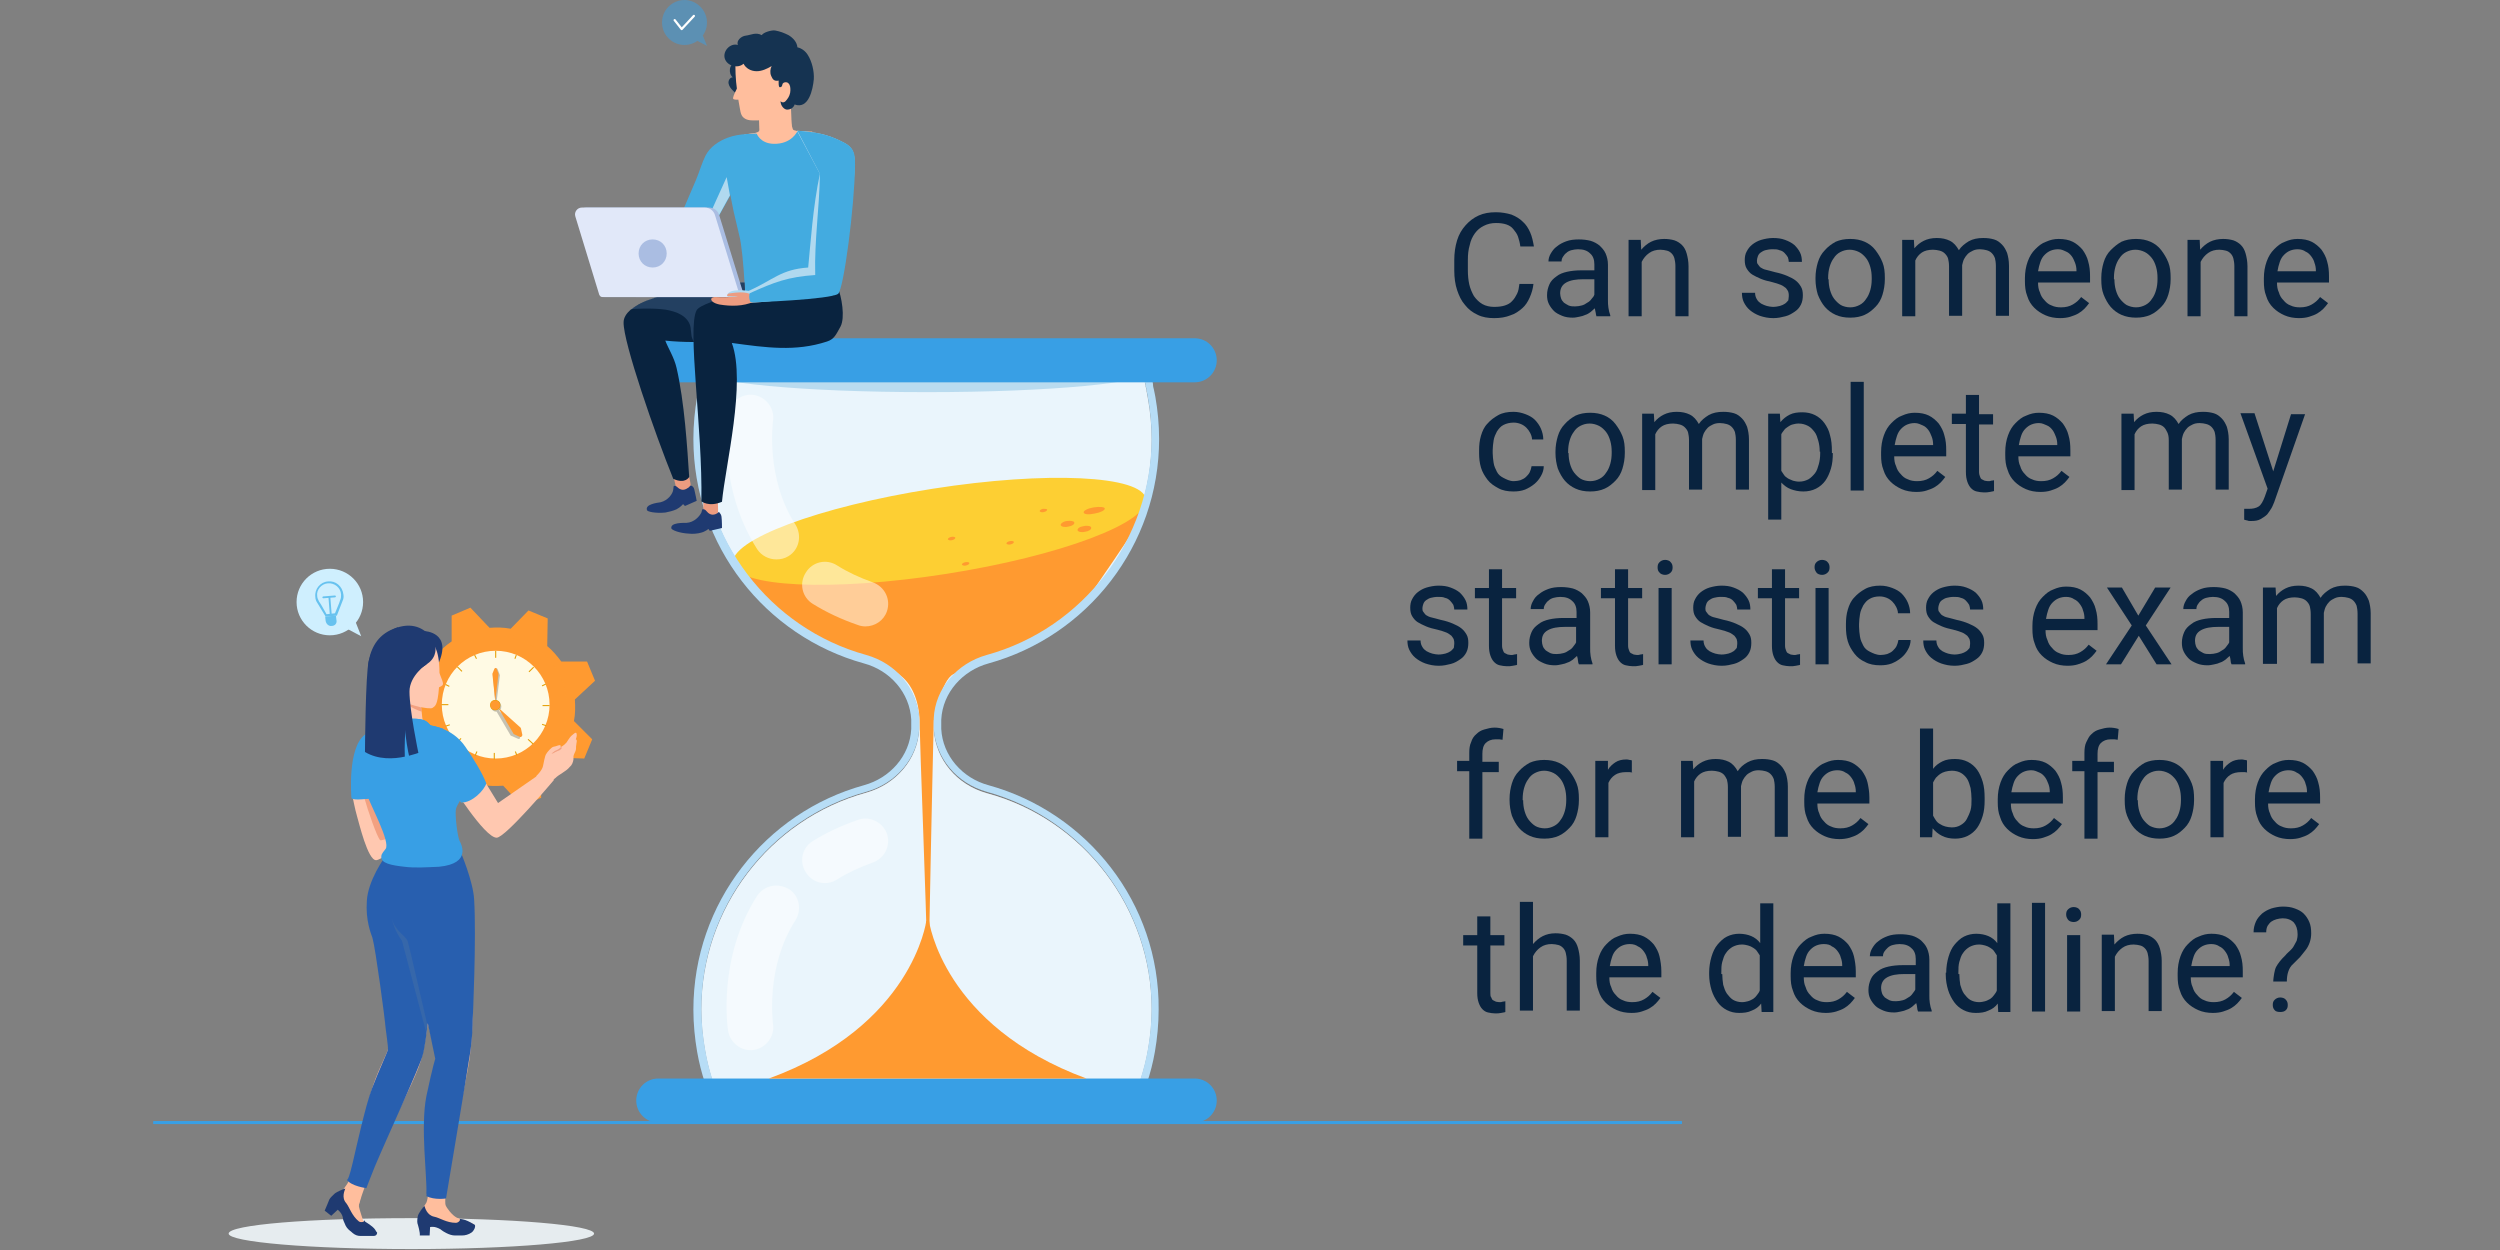 <?xml version="1.0" encoding="utf-8"?>
<!-- Generator: Adobe Illustrator 24.0.1, SVG Export Plug-In . SVG Version: 6.00 Build 0)  -->
<svg version="1.1" id="Layer_1" xmlns="http://www.w3.org/2000/svg" xmlns:xlink="http://www.w3.org/1999/xlink" x="0px" y="0px"
	 viewBox="0 0 533.6 266.8" style="enable-background:new 0 0 533.6 266.8;" xml:space="preserve">
<rect x="0" y="0" width="533.6" height="266.8" fill="#808080" stroke="none"/>
<style type="text/css">
	.st0{opacity:0.2;fill:#389FE5;enable-background:new    ;}
	.st1{fill:#FFFFFF;}
	.st2{opacity:0.5;fill:#D7ECFA;enable-background:new    ;}
	.st3{fill:#FF9A30;}
	.st4{fill:#FDCF33;}
	.st5{opacity:0.5;}
	.st6{fill:#B7DDF6;}
	.st7{fill:#389FE5;}
	.st8{fill:#B9DBEF;}
	.st9{fill:none;stroke:#389FE5;stroke-width:0.64;stroke-miterlimit:10;}
	.st10{fill:#E6ECEF;}
	.st11{fill:#FFBD1D;}
	.st12{opacity:0.3;fill:#FF9A30;enable-background:new    ;}
	.st13{fill:#FFFAE4;}
	.st14{fill:none;stroke:#E49F05;stroke-width:0.228;stroke-miterlimit:10;}
	.st15{fill:#8CC64B;}
	.st16{opacity:0.3;fill:#3D3D3D;enable-background:new    ;}
	.st17{fill:#E49F05;}
	.st18{fill:#1F3A71;}
	.st19{fill:#FFC8B0;}
	.st20{fill:#F2A181;}
	.st21{fill:#FFBE9D;}
	.st22{fill:#285FAF;}
	.st23{opacity:0.35;fill:#5275A0;enable-background:new    ;}
	.st24{fill:#CFEFFE;}
	.st25{fill:#67C2EF;}
	.st26{fill:#153351;}
	.st27{fill:#43ABE0;}
	.st28{fill:#ED9C80;}
	.st29{fill:#09233F;}
	.st30{opacity:0.35;}
	.st31{fill:#5275A0;}
	.st32{fill:#B0D9EF;}
	.st33{fill:#AABDE2;}
	.st34{fill:#E1E8F9;}
	.st35{fill:none;stroke:#FFFFFF;stroke-width:0.48;stroke-linecap:round;stroke-linejoin:round;stroke-miterlimit:10;}
	.st36{enable-background:new    ;}
</style>
<g>
	<g>
		<path class="st0" d="M211,167.6c-5.6-1.5-9.8-6.3-10.1-12c0-0.3,0-0.6,0-0.8c0-0.1,0-0.2,0-0.2c0-0.1,0-0.2,0-0.2
			c0-0.3,0-0.6,0-0.8c0.3-5.8,4.6-10.5,10.1-12c21-5.8,36.4-25.1,36.4-47.9c0-3.1-0.3-6.1-0.8-9c-0.1-0.5-0.2-1-0.3-1.5
			c-0.1-0.4-0.2-0.7-0.2-1.1c0,0,0,0,0-0.1c0-0.2-0.1-0.4-0.1-0.6c-0.1-0.4-0.2-0.7-0.3-1.1c-0.1-0.5-0.3-1.1-0.5-1.6h-1.7
			c0.1,0.2,0.1,0.3,0.2,0.5v0.1c0.1,0.3,0.2,0.6,0.3,0.9c0.1,0.2,0.1,0.4,0.2,0.6c0.1,0.3,0.2,0.6,0.2,0.9c0.1,0.2,0.1,0.4,0.1,0.6
			c0.1,0.3,0.2,0.6,0.2,1c0,0.1,0.1,0.2,0.1,0.3v0.1c0.1,0.4,0.1,0.7,0.2,1.1c0.5,2.8,0.8,5.8,0.8,8.7c0,21.5-14.5,40.6-35.2,46.3
			c-6.4,1.8-11,7.2-11.3,13.5c0,0.3,0,0.6,0,0.9c0,0.1,0,0.2,0,0.2c0,0.1,0,0.2,0,0.2c0,0.3,0,0.6,0,0.9c0.4,6.3,4.9,11.7,11.3,13.5
			c20.7,5.7,35.2,24.8,35.2,46.3c0,2.9-0.3,5.9-0.8,8.7c-0.7,4-2,8-3.7,11.7h-87.1c-1.8-3.7-3-7.6-3.7-11.7
			c-0.5-2.8-0.8-5.8-0.8-8.7c0-21.5,14.5-40.6,35.2-46.3c6.4-1.8,11-7.2,11.3-13.5c0-0.3,0-0.6,0-0.9c0-0.1,0-0.2,0-0.2
			c0-0.1,0-0.2,0-0.2c0-0.3,0-0.6,0-0.9c-0.4-6.3-4.9-11.7-11.3-13.5c-20.7-5.7-35.2-24.8-35.2-46.3c0-2.9,0.3-5.9,0.8-8.7
			c0.1-0.5,0.2-1,0.3-1.5l0,0c0.1-0.5,0.2-1,0.3-1.5v-0.1c0.1-0.4,0.2-0.7,0.3-1.1v-0.1c0-0.1,0.1-0.3,0.1-0.4
			c0.1-0.3,0.2-0.5,0.2-0.8v-0.1c0-0.2,0.1-0.3,0.2-0.5h-1.7c-0.2,0.5-0.3,1.1-0.5,1.6c-0.1,0.4-0.2,0.7-0.3,1.1
			c-0.1,0.2-0.1,0.4-0.1,0.6c0,0,0,0,0,0.1c-0.1,0.4-0.2,0.7-0.2,1.1c-0.1,0.5-0.2,1-0.3,1.5c-0.5,2.9-0.8,5.9-0.8,9
			c0,22.8,15.4,42.1,36.4,47.9c5.6,1.5,9.8,6.3,10.1,12c0,0.3,0,0.6,0,0.8c0,0.1,0,0.2,0,0.2c0,0.1,0,0.2,0,0.2c0,0.3,0,0.6,0,0.8
			c-0.3,5.8-4.6,10.5-10.1,12c-21,5.8-36.4,25.1-36.4,47.9c0,3.1,0.3,6.1,0.8,9c0.8,4.6,2.3,9,4.3,13h89.1c2-4.1,3.5-8.4,4.3-13
			c0.5-2.9,0.8-5.9,0.8-9C247.5,192.7,232,173.4,211,167.6z"/>
		<path class="st1" d="M245.8,215.5c0,2.9-0.3,5.9-0.8,8.7c-0.7,4-2,8-3.7,11.7h-87.1c-1.8-3.7-3-7.6-3.7-11.7
			c-0.5-2.8-0.8-5.8-0.8-8.7c0-21.5,14.5-40.6,35.2-46.3c6.4-1.8,11-7.2,11.3-13.5c0-0.3,0-0.6,0-0.9c0-0.1,0-0.2,0-0.2
			c0-0.1,0-0.2,0-0.2c0-0.3,0-0.6,0-0.9c-0.4-6.3-4.9-11.7-11.3-13.5c-20.7-5.7-35.2-24.8-35.2-46.3c0-2.9,0.3-5.9,0.8-8.7
			c0.1-0.5,0.2-1,0.3-1.5l0,0c0.1-0.5,0.2-1,0.3-1.5v-0.1c0.1-0.4,0.2-0.8,0.3-1.2c0.1-0.4,0.2-0.8,0.4-1.2c0.1-0.2,0.1-0.4,0.2-0.6
			h91.5c0.1,0.2,0.1,0.4,0.2,0.6c0.1,0.3,0.2,0.6,0.3,0.9c0.1,0.2,0.1,0.4,0.2,0.6c0.1,0.3,0.2,0.6,0.2,0.9c0.1,0.2,0.1,0.4,0.1,0.6
			c0.1,0.3,0.2,0.6,0.2,1c0,0.1,0.1,0.3,0.1,0.5c0.1,0.4,0.1,0.7,0.2,1.1c0.5,2.8,0.8,5.8,0.8,8.7c0,21.5-14.5,40.6-35.2,46.3
			c-6.4,1.8-11,7.2-11.3,13.5c0,0.3,0,0.6,0,0.9c0,0.1,0,0.2,0,0.2c0,0.1,0,0.2,0,0.2c0,0.3,0,0.6,0,0.9c0.4,6.3,4.9,11.7,11.3,13.5
			C231.4,174.9,245.8,194,245.8,215.5z"/>
		<path class="st2" d="M245.8,215.5c0,2.9-0.3,5.9-0.8,8.7c-0.7,4-2,8-3.7,11.7h-87.1c-1.8-3.7-3-7.6-3.7-11.7
			c-0.5-2.8-0.8-5.8-0.8-8.7c0-21.5,14.5-40.6,35.2-46.3c6.4-1.8,11-7.2,11.3-13.5c0-0.3,0-0.6,0-0.9c0-0.1,0-0.2,0-0.2
			c0-0.1,0-0.2,0-0.2c0-0.3,0-0.6,0-0.9c-0.4-6.3-4.9-11.7-11.3-13.5c-20.7-5.7-35.2-24.8-35.2-46.3c0-2.9,0.3-5.9,0.8-8.7
			c0.1-0.5,0.2-1,0.3-1.5l0,0c0.1-0.5,0.2-1,0.3-1.5v-0.1c0.1-0.4,0.2-0.8,0.3-1.2c0.1-0.4,0.2-0.8,0.4-1.2c0.1-0.2,0.1-0.4,0.2-0.6
			h91.5c0.1,0.2,0.1,0.4,0.2,0.6c0.1,0.3,0.2,0.6,0.3,0.9c0.1,0.2,0.1,0.4,0.2,0.6c0.1,0.3,0.2,0.6,0.2,0.9c0.1,0.2,0.1,0.4,0.1,0.6
			c0.1,0.3,0.2,0.6,0.2,1c0,0.1,0.1,0.3,0.1,0.5c0.1,0.4,0.1,0.7,0.2,1.1c0.5,2.8,0.8,5.8,0.8,8.7c0,21.5-14.5,40.6-35.2,46.3
			c-6.4,1.8-11,7.2-11.3,13.5c0,0.3,0,0.6,0,0.9c0,0.1,0,0.2,0,0.2c0,0.1,0,0.2,0,0.2c0,0.3,0,0.6,0,0.9c0.4,6.3,4.9,11.7,11.3,13.5
			C231.4,174.9,245.8,194,245.8,215.5z"/>
		<path class="st3" d="M158.1,121.8c0,0,7.6,12.4,25.8,18.1c4.7,1.4,6.2,2.4,8.9,4.8c2.7,2.5,3.6,6.8,3.5,10.3
			c0,2.7,1.5,41.6,1.5,46.4c0,4.6,0.6,1.2,0.5,0.2c0.5-27.5,1-47.8,1-47.8s1.6-8.7,4.2-9.9s11.8-5.5,15.6-6.6
			c3.8-1.1,12.9-9.4,12.9-9.4s11.6-16.6,12.3-18.7c0.7-2.1-5.3-2.3-5.3-2.3L158.1,121.8z"/>
		
			<ellipse transform="matrix(0.988 -0.155 0.155 0.988 -15.16 32.443)" class="st4" cx="200.5" cy="113.4" rx="44.6" ry="9.2"/>
		<g class="st5">
			<g>
				<path class="st1" d="M184.7,133.7c-0.5,0-1.1-0.1-1.6-0.3c-3.5-1.2-6.7-2.7-9.6-4.5c-2.3-1.4-3-4.4-1.5-6.7
					c1.4-2.3,4.4-3,6.7-1.5c2.2,1.4,4.8,2.6,7.6,3.6c2.5,0.9,3.9,3.6,3,6.2C188.6,132.5,186.7,133.7,184.7,133.7z"/>
			</g>
			<g>
				<path class="st1" d="M165.7,119.4c-1.6,0-3.2-0.8-4.1-2.2c-8.5-13.3-6.3-28.2-6.2-28.8c0.4-2.6,2.9-4.5,5.5-4.1s4.5,2.9,4.1,5.5
					c0,0.2-1.7,12.1,4.8,22.2c1.4,2.3,0.8,5.3-1.5,6.7C167.5,119.2,166.6,119.4,165.7,119.4z"/>
			</g>
		</g>
		<g class="st5">
			<g>
				<path class="st1" d="M184.7,174.7c-0.5,0-1.1,0.1-1.6,0.3c-3.5,1.2-6.7,2.7-9.6,4.5c-2.3,1.4-3,4.4-1.5,6.7
					c1.4,2.3,4.4,3,6.7,1.5c2.2-1.4,4.8-2.6,7.6-3.6c2.5-0.9,3.9-3.6,3-6.2C188.6,176,186.7,174.7,184.7,174.7z"/>
			</g>
			<g>
				<path class="st1" d="M165.7,189c-1.6,0-3.2,0.8-4.1,2.2c-8.5,13.3-6.3,28.2-6.2,28.8c0.4,2.6,2.9,4.5,5.5,4.1s4.5-2.9,4.1-5.5
					c0-0.2-1.7-12.1,4.8-22.2c1.4-2.3,0.8-5.3-1.5-6.7C167.5,189.3,166.6,189,165.7,189z"/>
			</g>
		</g>
		<path class="st6" d="M211,167.6c-5.6-1.5-9.8-6.3-10.1-12c0-0.3,0-0.6,0-0.8c0-0.1,0-0.2,0-0.2c0-0.1,0-0.2,0-0.2
			c0-0.3,0-0.6,0-0.8c0.3-5.8,4.6-10.5,10.1-12c21-5.8,36.4-25.1,36.4-47.9c0-3.1-0.3-6.1-0.8-9c-0.1-0.5-0.2-1-0.3-1.5
			c-0.1-0.4-0.2-0.7-0.2-1.1c0,0,0,0,0-0.1c0-0.2-0.1-0.4-0.1-0.6c-0.1-0.4-0.2-0.7-0.3-1.1c-0.1-0.5-0.3-1.1-0.5-1.6h-1.7
			c0.1,0.2,0.1,0.3,0.2,0.5v0.1c0.1,0.3,0.2,0.6,0.3,0.9c0.1,0.2,0.1,0.4,0.2,0.6c0.1,0.3,0.2,0.6,0.2,0.9c0.1,0.2,0.1,0.4,0.1,0.6
			c0.1,0.3,0.2,0.6,0.2,1c0,0.1,0,0.2,0.1,0.3v0.1c0.1,0.4,0.1,0.7,0.2,1.1c0.5,2.8,0.8,5.8,0.8,8.7c0,21.5-14.5,40.6-35.2,46.3
			c-6.4,1.8-11,7.2-11.3,13.5c0,0.3,0,0.6,0,0.9c0,0.1,0,0.2,0,0.2c0,0.1,0,0.2,0,0.2c0,0.3,0,0.6,0,0.9c0.4,6.3,4.9,11.7,11.3,13.5
			c20.7,5.7,35.2,24.8,35.2,46.3c0,2.9-0.3,5.9-0.8,8.7c-0.7,4-2,8-3.7,11.7h-87.1c-1.8-3.7-3-7.6-3.7-11.7
			c-0.5-2.8-0.8-5.8-0.8-8.7c0-21.5,14.5-40.6,35.2-46.3c6.4-1.8,11-7.2,11.3-13.5c0-0.3,0-0.6,0-0.9c0-0.1,0-0.2,0-0.2
			c0-0.1,0-0.2,0-0.2c0-0.3,0-0.6,0-0.9c-0.4-6.3-4.9-11.7-11.3-13.5c-20.7-5.7-35.2-24.8-35.2-46.3c0-2.9,0.3-5.9,0.8-8.7
			c0.1-0.5,0.2-1,0.3-1.5l0,0c0.1-0.5,0.2-1,0.3-1.5v-0.1c0.1-0.4,0.2-0.7,0.3-1.1v-0.1c0-0.1,0.1-0.3,0.1-0.4
			c0.1-0.3,0.2-0.5,0.2-0.8v-0.1c0.1-0.2,0.1-0.4,0.2-0.5h-1.7c-0.2,0.5-0.3,1.1-0.5,1.6c-0.1,0.4-0.2,0.7-0.3,1.1
			c-0.1,0.2-0.1,0.4-0.1,0.6c0,0,0,0,0,0.1c-0.1,0.4-0.2,0.7-0.2,1.1c-0.1,0.5-0.2,1-0.3,1.5c-0.5,2.9-0.8,5.9-0.8,9
			c0,22.8,15.4,42.1,36.4,47.9c5.6,1.5,9.8,6.3,10.1,12c0,0.3,0,0.6,0,0.8c0,0.1,0,0.2,0,0.2c0,0.1,0,0.2,0,0.2c0,0.3,0,0.6,0,0.8
			c-0.3,5.8-4.6,10.5-10.1,12c-21,5.8-36.4,25.1-36.4,47.9c0,3.1,0.3,6.1,0.8,9c0.8,4.6,2.3,9,4.3,13h89.1c2-4.1,3.5-8.4,4.3-13
			c0.5-2.9,0.8-5.9,0.8-9C247.5,192.7,232,173.4,211,167.6z"/>
		<path class="st7" d="M259.7,234.9L259.7,234.9c0,2.6-2.1,4.7-4.7,4.7H140.5c-2.6,0-4.7-2.1-4.7-4.7l0,0c0-2.6,2.1-4.7,4.7-4.7H255
			C257.6,230.2,259.7,232.3,259.7,234.9z"/>
		<g>
			<path class="st3" d="M235.8,108.5c0.1,0.4-0.9,0.9-2.1,1.1c-1.3,0.3-2.3,0.2-2.4-0.2c-0.1-0.4,0.9-0.9,2.1-1.1
				C234.7,108.1,235.7,108.2,235.8,108.5z"/>
			<path class="st3" d="M232.9,112.6c0.1,0.4-0.5,0.8-1.3,0.9c-0.8,0.2-1.5,0-1.6-0.3c-0.1-0.4,0.5-0.8,1.3-0.9
				C232.1,112.1,232.9,112.3,232.9,112.6z"/>
			<path class="st3" d="M229.3,111.5c0.1,0.4-0.5,0.8-1.3,0.9c-0.8,0.2-1.5,0-1.6-0.3s0.5-0.8,1.3-0.9S229.2,111.2,229.3,111.5z"/>
			<path class="st3" d="M203.9,114.8c0,0.2-0.3,0.4-0.7,0.5c-0.4,0.1-0.8,0-0.9-0.2c0-0.2,0.3-0.4,0.7-0.5
				C203.5,114.5,203.9,114.6,203.9,114.8z"/>
			<path class="st3" d="M223.5,108.8c0,0.2-0.3,0.4-0.7,0.5c-0.4,0.1-0.8,0-0.9-0.2c0-0.2,0.3-0.4,0.7-0.5
				C223.1,108.6,223.5,108.6,223.5,108.8z"/>
			<path class="st3" d="M216.4,115.7c0,0.2-0.3,0.4-0.7,0.5c-0.4,0.1-0.8,0-0.9-0.2c0-0.2,0.3-0.4,0.7-0.5
				C216,115.4,216.4,115.5,216.4,115.7z"/>
			<path class="st3" d="M206.9,120.2c0,0.2-0.3,0.4-0.7,0.5c-0.4,0.1-0.8,0-0.9-0.2c0-0.2,0.3-0.4,0.7-0.5
				C206.5,119.9,206.9,120,206.9,120.2z"/>
		</g>
		<path class="st3" d="M198.3,196.6l-0.3-0.1l-0.3,0.1c0,0-2.9,22.4-33.6,33.6c16.8,0,27.5,0,34.1,0c8.9,0,10.7,0,10.7,0
			c5,0,12.3,0,23,0C201.2,218.9,198.3,196.6,198.3,196.6z"/>
		<path class="st8" d="M245.4,79.2c0,2.5-21.3,4.5-47.6,4.5c-26.3,0-47.6-2-47.6-4.5s21.3-4.5,47.6-4.5
			C224.1,74.7,245.4,76.7,245.4,79.2z"/>
		<path class="st7" d="M255,72.2H140.5c-1.3,0-2.5,0.5-3.3,1.4s-1.4,2-1.4,3.3c0,2.6,2.1,4.7,4.7,4.7h9.8h1.7h91.5h1.7h9.8
			c2.6,0,4.7-2.1,4.7-4.7C259.7,74.3,257.6,72.2,255,72.2z"/>
	</g>
	<line class="st9" x1="32.7" y1="239.6" x2="359" y2="239.6"/>
	<g>
		<g>
			<path class="st10" d="M48.8,263.3c0,1.8,17.4,3.3,39,3.3c21.5,0,39-1.5,39-3.3s-17.4-3.3-39-3.3C66.3,260,48.8,261.4,48.8,263.3z
				"/>
			<g>
				<g>
					<path class="st11" d="M88.6,147.5c-0.3,1.5-0.3,3.1-0.2,4.7l0.6,0.1l0,0h0.4l0.5-0.5l0.2-3.2l-0.6-1.8l-4.2-2.9l-0.7-0.2
						L88.6,147.5z"/>
					<path class="st3" d="M84.8,156.3l1.7,4.1l0,0h4.9H92c0.9,1.3,1.9,2.4,3.1,3.4l-0.2,5.9l4.1,1.7l3.7-3.8l0.1-0.1
						c1.5,0.3,3,0.3,4.6,0.2l0,0l4,4.3l3.8-1.6l0.3-0.1v-5.5c1.3-0.9,2.4-1.9,3.4-3.1l0,0l0,0l5.7,0.2h0.1l1.7-4.1l-3.9-3.9
						c0.3-1.5,0.3-3,0.2-4.6l0,0l4.3-4l-1.7-4.1l0,0h-5.5c-0.9-1.2-1.9-2.4-3-3.3v-0.1l0.1-5.8l-4.1-1.7l0,0l-3.8,3.9
						c-1.5-0.3-3-0.3-4.5-0.2l-0.4-0.4l-3.7-3.9l0,0l-4,1.7v5.5c-1.3,0.9-2.4,1.9-3.4,3.1l-5.9-0.2l-1.7,4.1l3.9,3.9
						c-0.3,1.5-0.3,3-0.2,4.6l0,0l0,0L84.8,156.3z"/>
					<ellipse class="st12" cx="106" cy="150.8" rx="15" ry="15"/>
					<ellipse class="st13" cx="105.8" cy="150.4" rx="11.5" ry="11.5"/>
					<g>
						<g>
							<line class="st14" x1="105.8" y1="138.9" x2="105.8" y2="140.4"/>
							<line class="st14" x1="113.9" y1="142.4" x2="112.9" y2="143.4"/>
							<line class="st14" x1="117.3" y1="150.6" x2="115.8" y2="150.6"/>
							<line class="st14" x1="113.8" y1="158.8" x2="112.7" y2="157.8"/>
							<line class="st14" x1="105.5" y1="162.1" x2="105.5" y2="160.7"/>
							<line class="st14" x1="97.4" y1="158.7" x2="98.4" y2="157.6"/>
							<line class="st14" x1="95.7" y1="150.4" x2="94.2" y2="150.4"/>
							<line class="st14" x1="97.6" y1="142.3" x2="98.6" y2="143.3"/>
						</g>
					</g>
					<g>
						<g>
							<line class="st14" x1="110.2" y1="139.8" x2="109.9" y2="140.6"/>
							<line class="st14" x1="116.5" y1="146" x2="115.7" y2="146.4"/>
							<line class="st14" x1="116.6" y1="154.9" x2="115.7" y2="154.6"/>
							<line class="st14" x1="110.3" y1="161.2" x2="110" y2="160.4"/>
							<line class="st14" x1="101.4" y1="161.3" x2="101.8" y2="160.4"/>
							<line class="st14" x1="95.1" y1="155" x2="96" y2="154.7"/>
							<line class="st14" x1="95.1" y1="146.1" x2="95.9" y2="146.5"/>
						</g>
					</g>
					<line class="st14" x1="101.3" y1="139.8" x2="101.7" y2="140.6"/>
					<path class="st15" d="M104.9,150.4c0,0.5,0.4,0.9,0.9,0.9s0.9-0.4,0.9-0.9s-0.4-0.9-0.9-0.9S104.9,149.9,104.9,150.4z"/>
					<path class="st16" d="M104.8,150.8c0,0.6,0.5,1.1,1.1,1.1c0.1,0,0.1,0,0.1,0l3,5.1l1.6,0.7c0.2,0.1,0.5-0.1,0.4-0.3l-0.3-1.7
						l0,0l-4.2-4c0.3-0.2,0.5-0.4,0.5-0.9c0-0.6-0.4-1.1-1-1.1l0.7-5.6l-0.5-1.3c-0.1-0.2-0.4-0.2-0.5,0l-0.5,1.3l0,0l0.5,5.6
						C105.1,149.7,104.8,150.2,104.8,150.8z"/>
					<path class="st3" d="M106,142.7l0.4,1.1v0.1l-0.7,5.7l-0.6-5.7v-0.1l0.4-1C105.6,142.5,105.9,142.5,106,142.7z"/>
					<path class="st3" d="M111,157.3l-1.3-0.6c-0.1,0-0.1-0.1-0.1-0.1l-3.3-5.6l4.8,4.3c0,0,0.1,0.1,0.1,0.2l0.3,1.4
						C111.4,157.2,111.2,157.4,111,157.3z"/>
					<g>
						<circle class="st17" cx="105.7" cy="150.5" r="1.1"/>
						<circle class="st3" cx="105.7" cy="150.5" r="1"/>
					</g>
				</g>
				<g>
					<g id="XMLID_596_">
						<path id="XMLID_601_" class="st18" d="M90.6,134.7c0,0,6.1,0.2,2.9,7.1C90.2,148.7,90.6,134.7,90.6,134.7z"/>
						<path id="XMLID_600_" class="st19" d="M92.2,137.2c0,0,1.6,1,1.6,6.4c0,0.2,0.7,1.8,0.7,2c0.2,0.7-0.2,0.8-0.8,1.1
							c-0.3,4.1-0.9,4-1.4,4.4c-0.6,0.4-5.3-0.6-8.3-2.1s-4-6-2.8-8.7C82.5,137.6,88.7,134.9,92.2,137.2z"/>
						<path id="XMLID_599_" class="st18" d="M78.7,141.1c-0.5,2.6,0.8,6.5,5.8,8.2c0,0,0.4-1.6,0.8-3.1c0.3-1.5,4.6-3.3,6.4-4.9
							c0.1-0.1,0.2-0.2,0.3-0.3c1.3-1.4,1.3-3.6,0-5c-1-1.3-3.3-3.4-7.4-2C80.9,135.2,79.3,137.9,78.7,141.1z"/>
						<path id="XMLID_598_" class="st19" d="M90.8,146.8c-0.8,0.9-0.9,2.6-0.9,4.3c0,0.3,0,0.6,0.1,0.8c0.1,1.7,0.5,3.1,0.5,3.1
							l-5.8-0.1c0.2-2.1-0.1-5.6-0.1-5.6S92.7,144.7,90.8,146.8z"/>
						<path id="XMLID_597_" class="st20" d="M90,151.9c-2.1-0.7-3.9-2-3.9-2c1.6,0.5,3.8,1.1,3.8,1.1C89.9,151.3,90,151.6,90,151.9z
							"/>
					</g>
					<g id="XMLID_592_">
						<path id="XMLID_595_" class="st21" d="M94.1,193.1l-9.1-9.8c0,0-5.5,5.8-4.5,12.2c0.5,3.1,1.4,4.8,1.7,6.3
							c0.3,1.4,1,20.8,0.6,22.2s-2.5,5.1-3.6,9.1c-1.4,4.8-2.7,11.8-3.8,16c-1.1,4.2,0.7,9.8,1.1,8.4c3.4-12.1,12.2-26,13.6-32.1
							C91.5,219.3,92.6,208,94.1,193.1z"/>
						<path id="XMLID_594_" class="st21" d="M79.2,248.6c0,0-2.8,7.9-2.6,8.9c0.1,0.6,0.8,2.7,0.9,3c0.1,0.1,2.1,1.7,0.7,1.7
							c-1.3,0-4.4-4.2-4.9-4.5c-0.8-0.5-1.1-1.3-0.9-2c0.3-1.2,1.1-2.1,1.7-3c0.6-0.8,1.1-3.3,1.1-3.3L79.2,248.6z"/>
						<path id="XMLID_593_" class="st18" d="M80.1,262.5c-0.5-0.8-2.1-1.7-2.1-1.7l0,0c-0.2-0.3-0.4-0.5-0.3-0.3
							c0.2,0.3-0.7,0.5-1.1,0.2c-1.5-1.2-2-3-2.7-3.9c-1.1-1.2-0.3-2.8-0.2-3.1c-0.3,0-1.8,0.7-2.2,1c-0.3,0.3-1,0.9-1.2,1.3
							c-0.1,0.3-0.7,1.7-1,2.4l1.4,1.1l1.4-1.3c0,0,0,0,0.4,0.4s0.7,1.1,0.7,1.5c0,0.2,0.2,0.7,0.4,1.1c0.2,0.6,0.6,1.1,1.1,1.5
							c0,0,0.3,0.2,0.6,0.5c0.5,0.4,1,0.6,1.6,0.6h2.5l0,0h0.4c0.4,0,0.7-0.3,0.7-0.7C80.3,262.9,80.2,262.7,80.1,262.5z"/>
					</g>
					<g id="XMLID_589_">
						<path id="XMLID_591_" class="st21" d="M101.1,261.3c-0.2-0.3-2.5-0.9-3.6-1.4c-1-0.5-2.2-2.1-2.4-2.7
							c-0.2-0.6,0.1-3.7,0.3-4.9c1-8.8,4.1-21.1,4.8-26.2c1.2-8.9,0.9-18.2-1.3-32.9l-11.9-11c0,0-4.2,6.3-3.6,12.8
							c0.4,3.8,3.4,4.6,3.8,6.1s6.1,25.4,6.1,25.4s-2,4.9-2.5,10.4c-0.5,4.7,0.8,10,0.7,15.4c0,1.1-0.1,3.6-0.5,4.4
							c-0.5,0.9-1.5,2-1.6,3.3c0,0.7,0.4,1.5,1.3,1.8c0.9,0.4,1.4-0.1,1.7-0.1c1.8,0.1,2.2,1.4,5.3,1.7c1,0.1,2.4-0.3,3.2-1
							C101.3,262,101.3,261.6,101.1,261.3z"/>
						<path id="XMLID_590_" class="st18" d="M101.2,262.4c-0.1,0.2-0.3,0.5-0.6,0.7c-0.6,0.4-1.3,0.6-2,0.6h-1.5
							c-0.6,0-1.2-0.2-1.8-0.5c-0.4-0.2-0.9-0.5-1-0.6c-0.3-0.3-1-0.6-1.5-0.7c-0.6-0.1-1,0-1,0l-0.1,1.8h-2.1
							c0.1-0.6-0.4-2.3-0.5-2.6c-0.1-0.4,0-1.2,0.1-1.6c0.1-0.5,1.1-1.9,1.4-2.1c0.1,0.3,0.5,2,2.1,2.3c1.1,0.2,2.6,1.3,4.6,1.3
							c0.6,0,1.1-0.7,0.8-0.8c-0.3-0.1,0.6,0,1.2,0.2s1.7,0.8,2,1C101.5,261.5,101.4,262.1,101.2,262.4z"/>
					</g>
					<path id="XMLID_588_" class="st19" d="M75.2,169.8c0,0,0.6,3.1,1,4.4c0.4,1.3,2.3,9.5,4.1,9.4c1.8-0.1,11.7-8.4,11.7-8.4
						l-1.4-2.8l-8.7,4.1c0,0-0.8-9.4-1.5-11.6L75.2,169.8z"/>
					<g id="XMLID_586_">
						<path class="st20" d="M77.7,170.1c0.9,3.2,2.7,8.3,3.4,9.2c0.3,0.4,6.1-1.7,6.1-3.9l-6-6.8L77.7,170.1z"/>
					</g>
					<path id="XMLID_585_" class="st7" d="M83.2,155c0,0-3,0.1-5.3,1.8c-3.8,2.8-2.9,13.4-2.9,13.4s-0.2,0.6,2.3,0.4
						c2.5-0.1,4.5-0.9,4.5-0.9l-0.7-8.5L83.2,155z"/>
					<path id="XMLID_584_" class="st7" d="M76.9,161.4c0,0-0.3,6.1,0.8,9.1c1.1,0,2-0.3,2-0.3L76.9,161.4z"/>
					<g id="XMLID_582_">
						<path class="st7" d="M83.1,155.6c0.1-0.7,0.3-1.5,0.9-1.8c0.2-0.1,0.4-0.1,0.6-0.1c2-0.2,1.7-0.3,3.7-0.3
							c0.8,0,1.7,0.1,2.4,0.4c1.1,0.6,1.8,1.8,2.3,3L83.1,155.6z"/>
					</g>
					<g id="XMLID_570_">
						<path class="st7" d="M83.1,155.6c0.1-0.7,0.3-1.5,0.9-1.8c0.2-0.1,0.4-0.1,0.6-0.1c2-0.2,1.7-0.3,3.7-0.3
							c0.8,0,1.7,0.1,2.4,0.4c1.1,0.6,1.8,1.8,2.3,3L83.1,155.6z"/>
					</g>
					<path class="st22" d="M75.3,248.1c0.8-3.4,2.7-12.1,4.1-15.8s3.3-7.7,3.4-8.3c0.1-0.5-0.5-4.3-0.6-5.5v-0.1
						c0-0.4-2-15.8-2.7-18.2c-0.3-0.9-1.5-3.7-1.2-7.9c0.2-4.2,3.6-9.2,4.5-10.2l15.5-0.3c0,0,2.7,6.3,2.9,10.2
						c0.5,8.2-0.3,25.6-0.3,25.6l0,0c0,1.2-0.1,4.1-0.5,6.8c-0.5,3.4-5.2,31.4-5.2,31.4s-2.4,0.4-4.2-0.5c0,0,0.1-0.3,0-0.6
						c0.2-3.4-1.3-14.1,0-20.7c1.4-6.6,1.9-8,1.9-8l-1.5-7.2c0-0.1-0.1-0.4-0.1-0.4c-0.2,1.7-0.6,5.1-1.1,6.9
						c-0.7,2.6-7.5,17.3-10.2,23.7c-0.9,2.2-1.8,4.6-1.8,4.6s-3.2-0.4-4.2-1.8C74.2,252,74.6,251.1,75.3,248.1z"/>
					<g id="XMLID_580_">
						<path class="st7" d="M98.1,179.5c-0.5-1.1-1-5.6-0.8-6.7c0.2-1.2,1.3-1.9,1.8-4.6c0.6-3.5-0.8-6.3-1.6-7.5
							c-1.1-1.7-2.7-5.1-3-5.2c-4.8-1.5-5.6-0.8-8.8-0.6c-1.6,0.1-2.6,0.1-4.2,0.5c-1.7,0.4-3.8,1-4.2,3.3c-0.6,3.6-0.1,7.3,1,10.8
							c0.7,2.3,5.1,10.2,4,11.7c-0.2,0.3-0.9,1-0.9,1.5c-0.3,1.6,2.3,2,4.9,2.3c2.3,0.3,4.8,0.1,7.4,0
							C100.9,184.3,98.3,179.9,98.1,179.5z"/>
					</g>
					<path class="st18" d="M77.9,160.5c2.8,1.7,6.2,1.5,8.5,1c-0.1-1.9,0.1-5.7,0.1-5.7c0,1.4,0.6,4.7,0.8,5.5c1.2-0.3,2-0.6,2-0.6
						s-1.9-9.1-1.9-13.1c0-3.4,3.6-5.8,3.6-5.8l-6.1-7.9c0,0-4.8,1.4-6.2,7.2C78,144,77.9,160.5,77.9,160.5z"/>
					<path class="st23" d="M83.6,196c0.2,0.8,0.7,2.8,2.2,4.8l5.2,19.7c0,0,0.1-0.8,0.2-1.8c-1.7-7.2-3.8-16.6-4.1-17.5
						C86.9,199.8,84.4,199,83.6,196z"/>
					<g id="XMLID_576_">
						<path id="XMLID_579_" class="st19" d="M96.2,167.2c0,0,7.2,11.6,9.8,11.6c1.9,0,12.3-12.4,12.3-12.4l-3.5-0.9l-8.5,5.9
							l-5.2-8.5L96.2,167.2z"/>
						<g>
							<g>
								<path class="st19" d="M122.4,162.1c0-0.2,0-0.4,0-0.7c0.1-0.5,0.4-0.9,0.5-1.3c0.1-0.4,0-0.7,0.1-1.1c0-0.4,0.3-1.1-0.1-1.2
									c0.1-0.3,0.2-0.6,0.2-0.8s0-0.6-0.2-0.6c-0.3,0-0.7,0.5-1,0.7c-0.3,0.3-0.8,1.1-1,1.4c-0.6,0.7-1.3,1-1.3,1s0.2-0.3,0-0.4
									c-0.2-0.2-0.8,0.2-1.5,0.3c-0.4,0.1-1.3,1.1-1.5,1.5c-0.3,0.3-0.6,2.2-0.7,2.6c-0.2,1-1.5,2.2-1.5,2.2l3,1.5
									c0.1,0,0.4-0.4,0.4-0.5c0.2-0.2,0.4-0.4,0.7-0.6c0.9-0.9,2.3-1.4,3.1-2.4C122.1,163.3,122.3,162.7,122.4,162.1L122.4,162.1z
									"/>
							</g>
							<g id="XMLID_577_">
								<path id="XMLID_578_" class="st20" d="M119.7,159.5c-0.5,0.5-0.9,0.6-1.3,0.8c-0.3,0.2-0.3,0.3-0.7,0.5
									c0.5,0.1,0.5-0.2,1.3-0.5c0.4-0.1,0.7-0.3,0.9-0.6C119.9,159.5,119.8,159.4,119.7,159.5L119.7,159.5z"/>
							</g>
						</g>
					</g>
					<g id="XMLID_341_">
						<path class="st7" d="M89.9,154.6c1.5,0.1,6.5,0.4,9.5,4.9c1.7,2.5,3.5,5.4,4.4,7.7c-0.4,1.4-3,4.2-5.4,4.1
							c-0.1-0.1-3.6-4.4-4.3-7.9L89.9,154.6z"/>
					</g>
				</g>
			</g>
		</g>
		<g>
			<g>
				<g>
					<g>
						<polyline class="st24" points="73.7,134 77.1,135.8 75.4,131.5 						"/>
					</g>
					<circle class="st24" cx="70.4" cy="128.5" r="7.1"/>
				</g>
			</g>
			<g>
				<g>
					<path class="st25" d="M70,124.5c1.4-0.1,2.7,0.9,2.8,2.4c0,0.4,0,0.8-0.2,1.2l-0.2,0.6l-0.9,2.2l-0.9,0.1l-0.9,0.1l-1.2-2.1
						l-0.4-0.6c-0.2-0.4-0.4-0.8-0.4-1.2C67.5,125.9,68.6,124.6,70,124.5 M70,124.1c-1.6,0.1-2.9,1.6-2.7,3.3c0,0.5,0.2,1,0.5,1.4
						l1.7,2.8l1.2-0.1l1.2-0.1l1.2-3.1c0.2-0.4,0.3-0.9,0.2-1.4C73.1,125.1,71.6,123.9,70,124.1L70,124.1z"/>
				</g>
				<g>
					<path class="st25" d="M70.8,133.6L70.8,133.6c-0.6,0.1-1.2-0.4-1.3-1.1l-0.1-0.9l2.3-0.2l0.1,0.9C72,133,71.5,133.6,70.8,133.6
						z"/>
				</g>
				<g>
					<path class="st25" d="M69,127.7c-0.1,0-0.2-0.1-0.2-0.2s0.1-0.2,0.2-0.2l2.5-0.2c0.1,0,0.2,0.1,0.2,0.2s-0.1,0.2-0.2,0.2
						L69,127.7L69,127.7z"/>
				</g>
				<g>
					<path class="st25" d="M70.6,131.4c-0.1,0-0.2-0.1-0.2-0.2l-0.3-3.8c0-0.1,0.1-0.2,0.2-0.2s0.2,0.1,0.2,0.2l0.3,3.8
						C70.8,131.3,70.7,131.4,70.6,131.4L70.6,131.4z"/>
				</g>
			</g>
		</g>
	</g>
	<g>
		<g>
			<g>
				<path class="st26" d="M157,13.2c-0.6,0.3-1.1,0.8-1.2,1.5s0.1,1.4,0.6,1.8c-0.6,0-1,0.7-0.9,1.3s0.5,1.1,0.9,1.5
					c0.5,0.5,1,1,1.7,1c0.5,0,0.9-0.2,1.3-0.6c0.3-0.2,0.5-0.5,0.6-0.8c0.1-0.4,0.2-0.8,0.2-1.2c0.1-1.4,0.2-2.8,0.3-4.1
					c0-0.3,0-0.6-0.2-0.8"/>
			</g>
			<g>
				<path class="st21" d="M168.8,22.3c0.1,1.8,0,4.9,0.5,5.4s4.1,0.4,4.1,0.4s-7.9,7.4-8.4,7s-7.5-6.1-6-6.4c1.6-0.3,3.1-0.2,3.1-1
					s-0.1-1.6-0.1-2.4"/>
			</g>
			<g class="st5">
				<path class="st21" d="M168.8,22.3c0.1,1.8,0,4.9,0.5,5.4s4.1,0.4,4.1,0.4s-7.9,7.4-8.4,7s-7.5-6.1-6-6.4c1.6-0.3,3.1-0.2,3.1-1
					s-0.1-1.6-0.1-2.4"/>
			</g>
			<path class="st27" d="M180.4,49.4L176.9,61l-1.2,1.3c0,0-10.6,1.2-13.8,1.4c-0.1,0-0.3,0-0.4,0c-2.7,0.1-2.5-1.3-2.5-1.3
				c0-0.6-0.1-1.4-0.1-2.3c-0.2-3.3-0.6-8-1.1-9.8c-0.5-2.2-0.7-3-1.2-5.1c-1-4.6-0.9-5.5-2-11.2l6.9-5.5c0,0,0.7,2.1,3.6,2.2
				c3.9,0.1,5.1-2.7,5.1-2.7l9.4,6.3L180.4,49.4z"/>
			<g>
				<path class="st21" d="M169,20.7c-0.2,0.9-0.5,1.8-0.8,2.7c-0.6,1.6-1.5,2.2-3.2,2.2c-1.2,0-2.4,0.1-3.5,0.1
					c-0.9,0-2,0.1-2.8-0.6c-0.7-0.6-0.7-1.7-0.9-2.6c-0.2-1.1-0.4-2.2-0.5-3.4c-0.3-2.2-0.4-4.4-0.3-6.7c0-0.3,0-0.6,0.1-0.9
					c0-0.1,0.1-0.2,0.2-0.3s0.3-0.1,0.4-0.2c2.2-0.3,4.5-0.5,6.7-0.4c1.6,0,3.3,0.2,4.5,1.2c1.3,1,1.9,2.6,2.4,4.1
					c0.1,0.2,0.2,0.6-0.1,0.7"/>
			</g>
			<g>
				<g>
					<path class="st28" d="M143.7,101.3c0,0,0.4,2.2,0.7,3c0.3,0.8,2.8,0.1,3-0.4s-0.8-4.1-0.8-4.1"/>
					<path class="st18" d="M148.2,104.5c0.2,0.8,0.5,2.4,0.5,2.4l-2.5,1.1l-0.4-0.4c0,0-0.6,0.7-1.4,1.1c-0.6,0.3-1.8,0.6-2.4,0.7
						c-2.2,0.2-3.8-0.2-3.9-0.5c-0.5-1.3,2.3-1.6,2.9-1.7c1.6-0.4,2.6-1.8,2.7-2.7c0.1-0.7,0-0.8,0.3-0.8c0,0,0.3,0,0.6,0.3
						c0.5,0.5,1.2,0.7,1.8,0.4c0.4-0.2,0.7-0.4,0.9-0.7C147.3,103.6,148,103.6,148.2,104.5z"/>
				</g>
				<g>
					<g>
						<path class="st29" d="M161.8,63.7l-7.1,8.6c-0.3,0.1-0.6,0.1-0.8,0.2c-1.8,0.3-3.8,0.5-5.8,0.5c-2.1,0-4.2-0.1-6.1-0.3
							c0.6,1.6,1.9,3.6,2.4,5.8c1.7,7.3,2.3,17.2,2.7,23.3c0,0-0.8,1.6-3.4,0.4c-3.9-9.6-10.7-29.2-10.6-33.4c0-1,0.6-1.9,1.5-2.7
							c0.1-0.1,0.1-0.1,0.2-0.1c1.1-0.9,2.6-1.7,4.6-2.3c0.1,0,0.1,0,0.2-0.1c4.6-1.6,11.3-2.7,18.8-3.3c0.1,0,0.1,0,0.2,0
							s0.2,0,0.3,0l0,0c0.1,0.9,0.1,1.7,0.1,2.3c0,0-0.1,1.4,2.5,1.3C161.5,63.7,161.6,63.7,161.8,63.7z"/>
					</g>
					<g class="st30">
						<path class="st31" d="M161.8,63.7l-7.1,8.6c-0.3,0.1-0.6,0.1-0.8,0.2c-2,0.3-3.9,0.5-5.8,0.5c-0.2-0.4-0.4-0.8-0.5-1.3
							c-0.1-0.6-0.1-1.2-0.2-1.8c-0.2-1.2-1-2.1-2-2.7s-2.2-0.9-3.3-1.1c-2.6-0.4-7-0.2-7.5-0.1l0,0c0.1,0,0.1-0.1,0.2-0.1
							c1.3-0.9,2.9-1.7,4.6-2.3c0.1,0,0.1,0,0.2-0.1c6.1-2.3,14.2-3,18.8-3.3c0.1,0,0.1,0,0.2,0s0.2,0,0.3,0
							c0.1,0.9,0.1,1.7,0.1,2.3c0,0-0.1,1.4,2.5,1.3C161.5,63.7,161.6,63.7,161.8,63.7z"/>
					</g>
				</g>
				<g>
					<path class="st28" d="M150.1,106.4c0,0,0,2.3,0.1,3.1c0.2,0.8,2.7,0.5,3,0.1c0.2-0.5-0.1-4.2-0.1-4.2"/>
					<path class="st18" d="M154,110.3c0.1,0.8,0.1,2.4,0.1,2.4l-2.6,0.6l-0.3-0.4c0,0-0.7,0.6-1.6,0.8c-0.6,0.2-1.9,0.3-2.5,0.2
						c-2.2-0.1-3.7-0.8-3.8-1.1c-0.3-1.3,2.6-1.2,3.2-1.2c1.7-0.1,2.8-1.4,3.2-2.2c0.2-0.6,0.1-0.8,0.5-0.7c0,0,0.3,0,0.6,0.4
						c0.4,0.5,1,0.9,1.7,0.7c0.4-0.1,0.7-0.3,1-0.6C153.3,109.3,153.9,109.5,154,110.3z"/>
				</g>
				<g>
					<path class="st29" d="M178.7,61c1,2.4,1.7,6.8,0.7,8.7c-0.9,1.6-1.3,2.7-2.9,3.2c-6.7,2.2-13,1.3-20.3,0.3
						c3.1,8.4-1.4,26.3-2.1,33.9c-2.8,1.2-4.4-0.1-4.4-0.1c0.3-15.5-3.1-37.1-1-40.8C150,64,165.1,61,165.4,61"/>
				</g>
			</g>
			<g>
				<path class="st26" d="M167,18c0.1-0.5,1-0.6,1.3-0.2c0.4,0.4,0.4,1,0.4,1.5c0,0.7-0.3,1.4-0.7,1.9c-0.4,0.6-0.9,0.9-1.4,0.4
					c0,1,0.8,1.8,1.4,1.8c0.7,0,1.4-0.4,1.6-1.1c3,1.1,3.9-3.2,4.1-5.4c0.1-1.7-0.4-3.8-1.3-5.2c-0.5-0.8-1.3-1.4-2.2-1.6
					c-0.1-1.1-0.9-2-1.9-2.6c-1-0.5-1.8-0.8-2.9-1c-0.7-0.1-2.5,0.4-2.8,1c-1.3-0.7-2.4,0-3.4,0.1s-2.1,1.1-1.7,2
					c-1.6-0.5-3.3,1.3-2.8,2.9s2.8,2.2,4,1.1c0.5,1,1.6,1.6,2.8,1.6c1.1,0,2.2-0.5,3.2-1.1c-0.3,0.6-0.4,1.4-0.1,2.1s0.6,1.2,1.6,1
					c0,0-0.1,1.6,0.3,1.4C166.9,18.7,167,18,167,18z"/>
			</g>
			<g>
				<path class="st27" d="M146.8,57.1c4-5.8,6.2-10.4,9.7-16.5l4.9-12.1c0,0-1.7,0.1-2,0.1c-1.4,0.1-2.8,0.3-4.1,0.8
					c-1.9,0.7-3.8,2-4.7,3.8c-0.8,1.6-1.3,3.4-2,5.1c-0.8,1.9-1.6,3.7-2.4,5.6c-1.6,3.7-3.3,7.4-4.7,11.2"/>
			</g>
			<polygon class="st32" points="155.8,41.7 155.1,37.8 150.3,48.4 151.9,48.8 			"/>
			<g>
				<g>
					<path d="M179,34c0.3,4.8,0.3,9.7,0,14.5c-0.1,2.4-0.3,4.8-0.6,7.2c-0.3,2.4-0.7,4.8-0.9,7.2c0,0.3,0.4,0.3,0.5,0.1
						c0.6-2.3,0.8-4.7,1.1-7.1c0.3-2.4,0.5-4.8,0.6-7.3c0.2-4.9,0.2-9.7-0.2-14.6C179.5,33.6,179,33.6,179,34L179,34z"/>
				</g>
			</g>
			<g>
				<rect x="135.7" y="62.1" class="st33" width="37.3" height="1.3"/>
				<path class="st33" d="M129,63.4h29.9l-5.4-17.5c-0.3-1-1.2-1.6-2.2-1.6h-26.2c-1,0-1.7,1-1.4,1.9L129,63.4z"/>
				<path class="st34" d="M128.6,63.4H158l-5.4-17.5c-0.3-1-1.2-1.6-2.2-1.6h-26.2c-1,0-1.7,1-1.4,1.9l5.1,16.7
					C128.1,63.3,128.3,63.4,128.6,63.4z"/>
				<path class="st33" d="M142.3,54.1c0,1.7-1.3,3-3,3s-3-1.3-3-3s1.3-3,3-3C141,51.1,142.3,52.4,142.3,54.1z"/>
			</g>
			<g>
				<path class="st32" d="M175,37.1c-1.5,7-2,15-2.5,20c-5.8,0.4-7.4,2.6-12.7,5c0,0-4.2-0.7-4.6,0.9c-0.3,0.9,4.9,1.6,4.9,1.6
					c4.9,0,16.8-2.3,17.7-2.5c0.9-0.2,4.5-18,4.6-26.9c0-1.3,0-2.6-0.8-3.6c-0.4-0.5-1-0.9-1.6-1.2c-3.4-1.8-6-2.2-9.9-2.5"/>
			</g>
			<g>
				<path class="st28" d="M160.6,63.2c-0.6-0.7-1.6-0.8-2.6-0.8c-0.7,0-1.4,0.1-2.1,0.2c-0.3,0-0.7,0.1-0.7,0.5c0,0.3,1.5,0,2.3,0.2
					c-1.6,0.1-3.2,0.2-4.8,0.1c-0.2,0-0.4,0-0.6,0.1s-0.3,0.2-0.3,0.4c0,0.1,0.1,0.3,0.2,0.4c0.4,0.4,1.1,0.6,1.6,0.7
					c2.4,0.4,5,0.4,7.3-0.6"/>
			</g>
			<g>
				<path class="st27" d="M175,37.1c-0.1,7.4-1.2,14.2-1,21.6c-5.8,0.4-8.7,1.5-14,3.9c0,0-0.3,1,0.2,1.9c0.4,0.1,17.3-0.6,18.7-1.8
					c1.2-1.1,3.5-18.6,3.6-27.5c0-1.3,0-2.6-0.8-3.6c-0.4-0.5-1-0.9-1.6-1.2c-3.4-1.8-6-2.2-9.9-2.5"/>
			</g>
			<path class="st21" d="M158,17.6c0,0-1.8,3.1-1.5,3.5s2.4,0,2.4,0"/>
		</g>
		<g>
			<g class="st5">
				<g>
					<g>
						<polyline class="st7" points="148.6,8.6 150.9,9.8 149.7,6.8 						"/>
					</g>
					<path class="st7" d="M150.9,4.8c0,2.7-2.2,4.8-4.8,4.8c-2.7,0-4.8-2.2-4.8-4.8c0-2.7,2.2-4.8,4.8-4.8S150.9,2.2,150.9,4.8z"/>
				</g>
			</g>
			<polyline class="st35" points="144,4.3 145.5,6.2 148.1,3.4 			"/>
		</g>
	</g>
	<g>
		<g class="st36">
			<path class="st29" d="M327.3,60.6c-0.1,1-0.4,2-0.8,2.9c-0.4,0.9-0.9,1.7-1.6,2.3c-0.7,0.6-1.5,1.2-2.5,1.5
				c-1,0.4-2.1,0.6-3.5,0.6c-1.3,0-2.5-0.2-3.5-0.7c-1.1-0.5-2-1.2-2.7-2.1c-0.8-0.9-1.3-2-1.7-3.2s-0.6-2.6-0.6-4.2v-2.2
				c0-1.5,0.2-2.9,0.6-4.2c0.4-1.3,1-2.3,1.8-3.2c0.8-0.9,1.7-1.6,2.8-2.1c1.1-0.5,2.3-0.7,3.7-0.7c1.2,0,2.3,0.2,3.3,0.5
				c1,0.4,1.8,0.9,2.4,1.5c0.7,0.6,1.2,1.4,1.6,2.3c0.4,0.9,0.6,1.9,0.8,3h-2.9c-0.1-0.8-0.3-1.5-0.5-2.1c-0.2-0.6-0.6-1.1-1-1.6
				s-0.9-0.8-1.5-1s-1.3-0.3-2.2-0.3c-1,0-1.8,0.2-2.6,0.6s-1.4,0.9-1.9,1.6c-0.5,0.7-0.9,1.5-1.1,2.5c-0.3,1-0.4,2-0.4,3.2v2.2
				c0,1.1,0.1,2.1,0.3,3c0.2,0.9,0.6,1.8,1,2.5c0.5,0.7,1.1,1.3,1.8,1.7c0.7,0.4,1.6,0.6,2.5,0.6c0.9,0,1.7-0.1,2.3-0.3
				c0.6-0.2,1.2-0.5,1.6-1c0.4-0.4,0.7-0.9,1-1.5s0.4-1.3,0.5-2.1H327.3z"/>
			<path class="st29" d="M340.8,67.6c-0.1-0.2-0.2-0.5-0.2-0.8c-0.1-0.3-0.1-0.6-0.2-1c-0.3,0.3-0.6,0.5-0.9,0.8
				c-0.3,0.2-0.7,0.5-1.1,0.6c-0.4,0.2-0.8,0.3-1.3,0.4c-0.5,0.1-0.9,0.2-1.4,0.2c-0.8,0-1.6-0.1-2.3-0.4c-0.7-0.3-1.3-0.6-1.7-1
				s-0.8-0.9-1.1-1.5c-0.3-0.6-0.4-1.2-0.4-1.9c0-0.9,0.2-1.6,0.5-2.3s0.8-1.2,1.5-1.7c0.6-0.5,1.4-0.8,2.3-1s1.9-0.3,3-0.3h2.8
				v-1.3c0-1-0.3-1.8-0.9-2.3c-0.6-0.6-1.4-0.9-2.6-0.9c-0.5,0-1,0.1-1.4,0.2c-0.4,0.1-0.8,0.3-1.1,0.6c-0.3,0.2-0.5,0.5-0.7,0.8
				c-0.2,0.3-0.3,0.6-0.3,1h-2.8c0-0.6,0.2-1.2,0.5-1.7s0.7-1.1,1.3-1.5c0.6-0.5,1.2-0.8,2-1.1c0.8-0.3,1.7-0.4,2.7-0.4
				c0.9,0,1.7,0.1,2.5,0.3c0.7,0.2,1.4,0.6,1.9,1c0.5,0.5,1,1,1.3,1.7c0.3,0.7,0.5,1.5,0.5,2.4V64c0,0.6,0,1.1,0.1,1.7
				c0.1,0.6,0.2,1.1,0.4,1.6v0.2H340.8z M336.2,65.4c0.5,0,1-0.1,1.4-0.2c0.4-0.1,0.8-0.3,1.2-0.6c0.4-0.2,0.7-0.5,0.9-0.8
				c0.3-0.3,0.5-0.6,0.6-0.9v-3.3h-2.3c-1.6,0-2.8,0.2-3.7,0.7c-0.9,0.5-1.3,1.3-1.3,2.3c0,0.4,0.1,0.8,0.2,1.1
				c0.1,0.3,0.3,0.6,0.6,0.9c0.3,0.2,0.6,0.4,1,0.6C335.3,65.4,335.7,65.4,336.2,65.4z"/>
			<path class="st29" d="M350.2,51.2l0.1,2.1c0.6-0.7,1.3-1.3,2.1-1.7c0.8-0.4,1.8-0.6,2.8-0.6c0.8,0,1.5,0.1,2.2,0.3
				c0.6,0.2,1.2,0.6,1.6,1c0.5,0.5,0.8,1.1,1,1.8c0.2,0.7,0.4,1.7,0.4,2.7v10.7h-2.8V56.8c0-0.6-0.1-1.2-0.2-1.6s-0.3-0.8-0.6-1.1
				c-0.3-0.3-0.6-0.5-1-0.6c-0.4-0.1-0.9-0.2-1.4-0.2c-0.9,0-1.7,0.2-2.4,0.7c-0.7,0.5-1.2,1.1-1.6,1.9v11.6h-2.8V51.2H350.2z"/>
			<path class="st29" d="M381.8,63.2c0-0.3,0-0.6-0.1-0.9s-0.3-0.5-0.5-0.8c-0.3-0.2-0.6-0.5-1.1-0.7c-0.5-0.2-1.1-0.4-1.9-0.6
				c-0.9-0.2-1.7-0.4-2.4-0.7c-0.7-0.3-1.3-0.6-1.8-0.9s-0.9-0.8-1.2-1.3s-0.4-1.1-0.4-1.8c0-0.6,0.1-1.3,0.4-1.8
				c0.3-0.6,0.7-1.1,1.2-1.5c0.5-0.4,1.2-0.8,1.9-1s1.6-0.4,2.5-0.4c1,0,1.8,0.1,2.6,0.4c0.8,0.3,1.4,0.6,2,1.1
				c0.5,0.5,0.9,1,1.2,1.6c0.3,0.6,0.4,1.3,0.4,2h-2.8c0-0.3-0.1-0.7-0.2-1c-0.2-0.3-0.4-0.6-0.7-0.9c-0.3-0.3-0.6-0.5-1.1-0.6
				c-0.4-0.2-0.9-0.2-1.5-0.2c-0.6,0-1.1,0.1-1.5,0.2c-0.4,0.1-0.7,0.3-1,0.5s-0.5,0.5-0.6,0.8c-0.1,0.3-0.2,0.6-0.2,0.9
				s0,0.6,0.2,0.8s0.3,0.5,0.6,0.7s0.7,0.4,1.2,0.5s1.1,0.3,1.9,0.5c1,0.2,1.9,0.5,2.6,0.8s1.3,0.6,1.8,1c0.5,0.4,0.8,0.8,1.1,1.3
				s0.4,1.1,0.4,1.8c0,0.7-0.1,1.4-0.4,2c-0.3,0.6-0.7,1.1-1.3,1.5s-1.2,0.8-2,1s-1.6,0.4-2.6,0.4c-1.1,0-2-0.2-2.9-0.5
				c-0.8-0.3-1.5-0.7-2.1-1.2s-1-1.1-1.3-1.7s-0.4-1.3-0.4-2h2.8c0,0.6,0.2,1.1,0.4,1.4c0.2,0.4,0.6,0.7,0.9,0.9
				c0.4,0.2,0.8,0.4,1.2,0.5c0.4,0.1,0.9,0.2,1.3,0.2c0.6,0,1.1-0.1,1.5-0.2c0.4-0.1,0.8-0.3,1.1-0.5s0.5-0.5,0.7-0.7
				C381.7,63.9,381.8,63.6,381.8,63.2z"/>
			<path class="st29" d="M387.5,59.3c0-1.2,0.2-2.3,0.5-3.3c0.3-1,0.8-1.9,1.5-2.6c0.6-0.7,1.4-1.3,2.3-1.8c0.9-0.4,1.9-0.6,3.1-0.6
				c1.2,0,2.2,0.2,3.1,0.6c0.9,0.4,1.7,1,2.3,1.8s1.1,1.6,1.5,2.6s0.5,2.1,0.5,3.3v0.3c0,1.2-0.2,2.3-0.5,3.3s-0.8,1.9-1.5,2.6
				s-1.4,1.3-2.3,1.7s-1.9,0.6-3.1,0.6s-2.2-0.2-3.1-0.6s-1.7-1-2.3-1.7s-1.1-1.6-1.5-2.6c-0.3-1-0.5-2.1-0.5-3.3V59.3z M390.3,59.6
				c0,0.8,0.1,1.6,0.3,2.3c0.2,0.7,0.5,1.4,0.9,1.9c0.4,0.5,0.9,1,1.4,1.3s1.3,0.5,2,0.5c0.8,0,1.4-0.2,2-0.5
				c0.6-0.3,1.1-0.8,1.4-1.3c0.4-0.5,0.7-1.2,0.9-1.9c0.2-0.7,0.3-1.5,0.3-2.3v-0.3c0-0.8-0.1-1.6-0.3-2.3c-0.2-0.7-0.5-1.4-0.9-1.9
				c-0.4-0.5-0.9-1-1.5-1.3c-0.6-0.3-1.3-0.5-2-0.5c-0.8,0-1.4,0.2-2,0.5c-0.6,0.3-1.1,0.8-1.4,1.3c-0.4,0.5-0.7,1.2-0.9,1.9
				c-0.2,0.7-0.3,1.5-0.3,2.3V59.6z"/>
			<path class="st29" d="M408.5,51.2l0.1,1.8c0.6-0.7,1.2-1.2,2-1.6c0.8-0.4,1.7-0.6,2.8-0.6c1.1,0,2,0.2,2.8,0.6
				c0.8,0.4,1.4,1.1,1.9,2c0.5-0.8,1.3-1.4,2.1-1.9c0.9-0.5,1.9-0.7,3.1-0.7c0.9,0,1.6,0.1,2.3,0.3c0.7,0.2,1.2,0.6,1.7,1.1
				c0.5,0.5,0.8,1.1,1.1,1.8c0.2,0.7,0.4,1.6,0.4,2.7v10.7h-2.8V56.8c0-0.7-0.1-1.3-0.2-1.7c-0.2-0.5-0.4-0.8-0.7-1.1
				s-0.7-0.5-1.1-0.6c-0.4-0.1-0.9-0.2-1.4-0.2c-0.6,0-1.1,0.1-1.5,0.3c-0.4,0.2-0.8,0.4-1.1,0.7s-0.6,0.7-0.8,1.1
				c-0.2,0.4-0.3,0.9-0.4,1.3v10.8h-2.8V56.8c0-0.6-0.1-1.2-0.2-1.6s-0.4-0.8-0.7-1.1c-0.3-0.3-0.7-0.5-1.1-0.6
				c-0.4-0.1-0.9-0.2-1.4-0.2c-1,0-1.8,0.2-2.4,0.6s-1.1,1-1.4,1.7v11.9h-2.8V51.2H408.5z"/>
			<path class="st29" d="M439.7,67.9c-1.1,0-2.2-0.2-3.1-0.6c-0.9-0.4-1.7-0.9-2.4-1.6c-0.7-0.7-1.2-1.5-1.5-2.5
				c-0.4-1-0.5-2-0.5-3.2v-0.6c0-1.3,0.2-2.5,0.6-3.6s0.9-1.9,1.6-2.6c0.7-0.7,1.4-1.3,2.3-1.6c0.9-0.4,1.7-0.6,2.7-0.6
				c1.2,0,2.2,0.2,3,0.6c0.8,0.4,1.5,1,2.1,1.7c0.5,0.7,1,1.6,1.2,2.5c0.3,1,0.4,2,0.4,3.2v1.3H435c0,0.8,0.1,1.5,0.4,2.1
				c0.2,0.7,0.5,1.2,1,1.7c0.4,0.5,0.9,0.9,1.5,1.1c0.6,0.3,1.3,0.4,2,0.4c1,0,1.8-0.2,2.5-0.6c0.7-0.4,1.3-0.9,1.8-1.6l1.7,1.3
				c-0.3,0.4-0.6,0.8-1,1.2c-0.4,0.4-0.8,0.7-1.3,1c-0.5,0.3-1.1,0.5-1.7,0.7S440.5,67.9,439.7,67.9z M439.3,53.2
				c-0.6,0-1.1,0.1-1.6,0.3s-0.9,0.5-1.3,0.9c-0.4,0.4-0.7,0.9-0.9,1.5c-0.2,0.6-0.4,1.3-0.5,2h8.2v-0.2c0-0.5-0.1-1.1-0.3-1.6
				s-0.4-1-0.7-1.4c-0.3-0.4-0.7-0.8-1.2-1S440.1,53.2,439.3,53.2z"/>
			<path class="st29" d="M448.5,59.3c0-1.2,0.2-2.3,0.5-3.3s0.8-1.9,1.5-2.6s1.4-1.3,2.3-1.8c0.9-0.4,1.9-0.6,3.1-0.6
				c1.2,0,2.2,0.2,3.1,0.6c0.9,0.4,1.7,1,2.3,1.8s1.1,1.6,1.5,2.6s0.5,2.1,0.5,3.3v0.3c0,1.2-0.2,2.3-0.5,3.3s-0.8,1.9-1.5,2.6
				s-1.4,1.3-2.3,1.7c-0.9,0.4-1.9,0.6-3.1,0.6c-1.1,0-2.2-0.2-3.1-0.6s-1.7-1-2.3-1.7c-0.6-0.7-1.1-1.6-1.5-2.6s-0.5-2.1-0.5-3.3
				V59.3z M451.3,59.6c0,0.8,0.1,1.6,0.3,2.3c0.2,0.7,0.5,1.4,0.9,1.9c0.4,0.5,0.9,1,1.4,1.3c0.6,0.3,1.3,0.5,2,0.5
				c0.8,0,1.4-0.2,2-0.5c0.6-0.3,1.1-0.8,1.4-1.3c0.4-0.5,0.7-1.2,0.9-1.9c0.2-0.7,0.3-1.5,0.3-2.3v-0.3c0-0.8-0.1-1.6-0.3-2.3
				c-0.2-0.7-0.5-1.4-0.9-1.9c-0.4-0.5-0.9-1-1.5-1.3c-0.6-0.3-1.3-0.5-2-0.5c-0.8,0-1.4,0.2-2,0.5c-0.6,0.3-1.1,0.8-1.4,1.3
				c-0.4,0.5-0.7,1.2-0.9,1.9c-0.2,0.7-0.3,1.5-0.3,2.3V59.6z"/>
			<path class="st29" d="M469.5,51.2l0.1,2.1c0.6-0.7,1.3-1.3,2.1-1.7c0.8-0.4,1.8-0.6,2.8-0.6c0.8,0,1.5,0.1,2.2,0.3
				c0.6,0.2,1.2,0.6,1.6,1c0.5,0.5,0.8,1.1,1,1.8c0.2,0.7,0.4,1.7,0.4,2.7v10.7h-2.8V56.8c0-0.6-0.1-1.2-0.2-1.6
				c-0.1-0.4-0.3-0.8-0.6-1.1c-0.3-0.3-0.6-0.5-1-0.6c-0.4-0.1-0.9-0.2-1.4-0.2c-0.9,0-1.7,0.2-2.4,0.7c-0.7,0.5-1.2,1.1-1.6,1.9
				v11.6h-2.8V51.2H469.5z"/>
			<path class="st29" d="M490.7,67.9c-1.1,0-2.2-0.2-3.1-0.6c-0.9-0.4-1.7-0.9-2.4-1.6c-0.7-0.7-1.2-1.5-1.5-2.5
				c-0.4-1-0.5-2-0.5-3.2v-0.6c0-1.3,0.2-2.5,0.6-3.6s0.9-1.9,1.6-2.6c0.7-0.7,1.4-1.3,2.3-1.6c0.9-0.4,1.7-0.6,2.7-0.6
				c1.2,0,2.2,0.2,3,0.6c0.8,0.4,1.5,1,2.1,1.7c0.5,0.7,1,1.6,1.2,2.5c0.3,1,0.4,2,0.4,3.2v1.3H486c0,0.8,0.1,1.5,0.4,2.1
				c0.2,0.7,0.5,1.2,1,1.7c0.4,0.5,0.9,0.9,1.5,1.1c0.6,0.3,1.3,0.4,2,0.4c1,0,1.8-0.2,2.5-0.6c0.7-0.4,1.3-0.9,1.8-1.6l1.7,1.3
				c-0.3,0.4-0.6,0.8-1,1.2c-0.4,0.4-0.8,0.7-1.3,1c-0.5,0.3-1.1,0.5-1.7,0.7S491.5,67.9,490.7,67.9z M490.4,53.2
				c-0.6,0-1.1,0.1-1.6,0.3s-0.9,0.5-1.3,0.9s-0.7,0.9-0.9,1.5s-0.4,1.3-0.5,2h8.2v-0.2c0-0.5-0.1-1.1-0.3-1.6
				c-0.1-0.5-0.4-1-0.7-1.4c-0.3-0.4-0.7-0.8-1.2-1C491.7,53.4,491.1,53.2,490.4,53.2z"/>
		</g>
		<g class="st36">
			<path class="st29" d="M323.1,102.7c0.5,0,1-0.1,1.4-0.2c0.5-0.2,0.9-0.4,1.2-0.7c0.3-0.3,0.6-0.6,0.8-1c0.2-0.4,0.3-0.8,0.4-1.3
				h2.6c0,0.7-0.2,1.4-0.6,2.1c-0.4,0.7-0.8,1.2-1.4,1.7c-0.6,0.5-1.3,0.9-2,1.2c-0.8,0.3-1.6,0.4-2.5,0.4c-1.2,0-2.3-0.2-3.2-0.7
				s-1.7-1-2.3-1.8s-1.1-1.6-1.4-2.6c-0.3-1-0.4-2-0.4-3.1v-0.6c0-1.1,0.1-2.1,0.4-3.1c0.3-1,0.7-1.9,1.4-2.6
				c0.6-0.7,1.4-1.3,2.3-1.8s2-0.7,3.2-0.7c1,0,1.8,0.2,2.6,0.5c0.8,0.3,1.5,0.7,2,1.2s1,1.2,1.3,1.9c0.3,0.7,0.5,1.5,0.5,2.3H327
				c0-0.5-0.2-1-0.4-1.4c-0.2-0.4-0.5-0.8-0.8-1.1c-0.3-0.3-0.7-0.6-1.2-0.8c-0.5-0.2-1-0.3-1.5-0.3c-0.9,0-1.6,0.2-2.2,0.5
				c-0.6,0.3-1,0.8-1.4,1.4c-0.3,0.6-0.6,1.2-0.7,1.9c-0.1,0.7-0.2,1.4-0.2,2.1v0.6c0,0.7,0.1,1.4,0.2,2.1c0.1,0.7,0.4,1.3,0.7,1.9
				c0.3,0.6,0.8,1,1.4,1.3S322.2,102.7,323.1,102.7z"/>
			<path class="st29" d="M332,96.4c0-1.2,0.2-2.3,0.5-3.3c0.3-1,0.8-1.9,1.5-2.6c0.6-0.7,1.4-1.3,2.3-1.8c0.9-0.4,1.9-0.6,3.1-0.6
				c1.2,0,2.2,0.2,3.1,0.6c0.9,0.4,1.7,1,2.3,1.8s1.1,1.6,1.5,2.6s0.5,2.1,0.5,3.3v0.3c0,1.2-0.2,2.3-0.5,3.3s-0.8,1.9-1.5,2.6
				s-1.4,1.3-2.3,1.7s-1.9,0.6-3.1,0.6s-2.2-0.2-3.1-0.6s-1.7-1-2.3-1.7s-1.1-1.6-1.5-2.6c-0.3-1-0.5-2.1-0.5-3.3V96.4z M334.8,96.7
				c0,0.8,0.1,1.6,0.3,2.3c0.2,0.7,0.5,1.4,0.9,1.9c0.4,0.5,0.9,1,1.4,1.3s1.3,0.5,2,0.5c0.8,0,1.4-0.2,2-0.5
				c0.6-0.3,1.1-0.8,1.4-1.3c0.4-0.5,0.7-1.2,0.9-1.9c0.2-0.7,0.3-1.5,0.3-2.3v-0.3c0-0.8-0.1-1.6-0.3-2.3c-0.2-0.7-0.5-1.4-0.9-1.9
				c-0.4-0.5-0.9-1-1.5-1.3c-0.6-0.3-1.3-0.5-2-0.5c-0.8,0-1.4,0.2-2,0.5c-0.6,0.3-1.1,0.8-1.4,1.3c-0.4,0.5-0.7,1.2-0.9,1.9
				c-0.2,0.7-0.3,1.5-0.3,2.3V96.7z"/>
			<path class="st29" d="M353,88.3l0.1,1.8c0.6-0.7,1.2-1.2,2-1.6c0.8-0.4,1.7-0.6,2.8-0.6c1.1,0,2,0.2,2.8,0.6
				c0.8,0.4,1.4,1.1,1.9,2c0.5-0.8,1.3-1.4,2.1-1.9c0.9-0.5,1.9-0.7,3.1-0.7c0.9,0,1.6,0.1,2.3,0.3c0.7,0.2,1.2,0.6,1.7,1.1
				c0.5,0.5,0.8,1.1,1.1,1.8c0.2,0.7,0.4,1.6,0.4,2.7v10.7h-2.8V93.9c0-0.7-0.1-1.3-0.2-1.7c-0.2-0.5-0.4-0.8-0.7-1.1
				s-0.7-0.5-1.1-0.6c-0.4-0.1-0.9-0.2-1.4-0.2c-0.6,0-1.1,0.1-1.5,0.3c-0.4,0.2-0.8,0.4-1.1,0.7s-0.6,0.7-0.8,1.1
				c-0.2,0.4-0.3,0.9-0.4,1.3v10.8h-2.8V93.9c0-0.6-0.1-1.2-0.2-1.6s-0.4-0.8-0.7-1.1c-0.3-0.3-0.7-0.5-1.1-0.6
				c-0.4-0.1-0.9-0.2-1.4-0.2c-1,0-1.8,0.2-2.4,0.6s-1.1,1-1.4,1.7v11.9h-2.8V88.3H353z"/>
			<path class="st29" d="M391.2,96.7c0,1.2-0.1,2.3-0.4,3.3c-0.3,1-0.7,1.9-1.2,2.6c-0.5,0.7-1.2,1.3-2,1.7
				c-0.8,0.4-1.7,0.6-2.7,0.6c-1,0-1.9-0.2-2.7-0.5c-0.8-0.3-1.4-0.8-2-1.4v7.9h-2.8V88.3h2.5l0.1,1.8c0.6-0.7,1.2-1.2,2-1.6
				c0.8-0.4,1.7-0.5,2.7-0.5c1,0,1.9,0.2,2.7,0.6c0.8,0.4,1.5,1,2,1.7s1,1.6,1.2,2.6c0.3,1,0.4,2.2,0.4,3.4V96.7z M388.4,96.4
				c0-0.8-0.1-1.6-0.3-2.3c-0.2-0.7-0.4-1.4-0.8-1.9c-0.4-0.5-0.8-1-1.4-1.3c-0.6-0.3-1.2-0.5-2-0.5c-0.5,0-0.9,0.1-1.3,0.2
				c-0.4,0.1-0.7,0.3-1,0.5s-0.6,0.4-0.8,0.7c-0.2,0.3-0.5,0.6-0.6,0.9v7.8c0.2,0.3,0.4,0.6,0.6,0.9c0.2,0.3,0.5,0.5,0.8,0.7
				s0.7,0.3,1.1,0.5c0.4,0.1,0.8,0.2,1.3,0.2c0.8,0,1.4-0.2,2-0.5c0.5-0.3,1-0.8,1.4-1.3c0.4-0.5,0.6-1.2,0.8-1.9
				c0.2-0.7,0.3-1.5,0.3-2.3V96.4z"/>
			<path class="st29" d="M397.8,104.7H395V81.5h2.8V104.7z"/>
			<path class="st29" d="M409,105c-1.1,0-2.2-0.2-3.1-0.6c-0.9-0.4-1.7-0.9-2.4-1.6c-0.7-0.7-1.2-1.5-1.5-2.5c-0.4-1-0.5-2-0.5-3.2
				v-0.6c0-1.3,0.2-2.5,0.6-3.6s0.9-1.9,1.6-2.6c0.7-0.7,1.4-1.3,2.3-1.6c0.9-0.4,1.7-0.6,2.7-0.6c1.2,0,2.2,0.2,3,0.6
				c0.8,0.4,1.5,1,2.1,1.7c0.5,0.7,1,1.6,1.2,2.5c0.3,1,0.4,2,0.4,3.2v1.3h-11.1c0,0.8,0.1,1.5,0.4,2.1c0.2,0.7,0.5,1.2,1,1.7
				c0.4,0.5,0.9,0.9,1.5,1.1c0.6,0.3,1.3,0.4,2,0.4c1,0,1.8-0.2,2.5-0.6c0.7-0.4,1.3-0.9,1.8-1.6l1.7,1.3c-0.3,0.4-0.6,0.8-1,1.2
				c-0.4,0.4-0.8,0.7-1.3,1c-0.5,0.3-1.1,0.5-1.7,0.7S409.9,105,409,105z M408.7,90.3c-0.6,0-1.1,0.1-1.6,0.3s-0.9,0.5-1.3,0.9
				c-0.4,0.4-0.7,0.9-0.9,1.5c-0.2,0.6-0.4,1.3-0.5,2h8.2v-0.2c0-0.5-0.1-1.1-0.3-1.6s-0.4-1-0.7-1.4c-0.3-0.4-0.7-0.8-1.2-1
				S409.4,90.3,408.7,90.3z"/>
			<path class="st29" d="M422.4,84.4v4h3v2.2h-3v10.1c0,0.4,0.1,0.8,0.2,1c0.1,0.3,0.2,0.5,0.4,0.6s0.4,0.2,0.6,0.3
				c0.2,0,0.4,0.1,0.7,0.1s0.5,0,0.7-0.1c0.3,0,0.5-0.1,0.6-0.1v2.3c-0.2,0.1-0.5,0.1-0.9,0.2c-0.4,0.1-0.8,0.1-1.3,0.1
				c-0.5,0-1-0.1-1.5-0.2c-0.5-0.1-0.9-0.4-1.2-0.7c-0.3-0.3-0.6-0.8-0.8-1.4s-0.3-1.2-0.3-2.1V90.5h-3v-2.2h3v-4H422.4z"/>
			<path class="st29" d="M435.5,105c-1.1,0-2.2-0.2-3.1-0.6c-0.9-0.4-1.7-0.9-2.4-1.6c-0.7-0.7-1.2-1.5-1.5-2.5
				c-0.4-1-0.5-2-0.5-3.2v-0.6c0-1.3,0.2-2.5,0.6-3.6s0.9-1.9,1.6-2.6c0.7-0.7,1.4-1.3,2.3-1.6c0.9-0.4,1.7-0.6,2.7-0.6
				c1.2,0,2.2,0.2,3,0.6c0.8,0.4,1.5,1,2.1,1.7c0.5,0.7,1,1.6,1.2,2.5c0.3,1,0.4,2,0.4,3.2v1.3h-11.1c0,0.8,0.1,1.5,0.4,2.1
				c0.2,0.7,0.5,1.2,1,1.7c0.4,0.5,0.9,0.9,1.5,1.1c0.6,0.3,1.3,0.4,2,0.4c1,0,1.8-0.2,2.5-0.6c0.7-0.4,1.3-0.9,1.8-1.6l1.7,1.3
				c-0.3,0.4-0.6,0.8-1,1.2c-0.4,0.4-0.8,0.7-1.3,1c-0.5,0.3-1.1,0.5-1.7,0.7S436.3,105,435.5,105z M435.2,90.3
				c-0.6,0-1.1,0.1-1.6,0.3s-0.9,0.5-1.3,0.9c-0.4,0.4-0.7,0.9-0.9,1.5c-0.2,0.6-0.4,1.3-0.5,2h8.2v-0.2c0-0.5-0.1-1.1-0.3-1.6
				s-0.4-1-0.7-1.4c-0.3-0.4-0.7-0.8-1.2-1S435.9,90.3,435.2,90.3z"/>
			<path class="st29" d="M455.4,88.3l0.1,1.8c0.6-0.7,1.2-1.2,2-1.6s1.7-0.6,2.8-0.6c1.1,0,2,0.2,2.8,0.6c0.8,0.4,1.4,1.1,1.9,2
				c0.5-0.8,1.3-1.4,2.1-1.9c0.9-0.5,1.9-0.7,3.1-0.7c0.9,0,1.6,0.1,2.3,0.3c0.7,0.2,1.2,0.6,1.7,1.1c0.5,0.5,0.8,1.1,1.1,1.8
				c0.2,0.7,0.4,1.6,0.4,2.7v10.7h-2.8V93.9c0-0.7-0.1-1.3-0.2-1.7c-0.2-0.5-0.4-0.8-0.7-1.1c-0.3-0.3-0.7-0.5-1.1-0.6
				c-0.4-0.1-0.9-0.2-1.4-0.2c-0.6,0-1.1,0.1-1.5,0.3c-0.4,0.2-0.8,0.4-1.1,0.7c-0.3,0.3-0.6,0.7-0.8,1.1c-0.2,0.4-0.3,0.9-0.4,1.3
				v10.8h-2.8V93.9c0-0.6-0.1-1.2-0.3-1.6s-0.4-0.8-0.7-1.1c-0.3-0.3-0.7-0.5-1.1-0.6c-0.4-0.1-0.9-0.2-1.4-0.2
				c-1,0-1.8,0.2-2.4,0.6s-1.1,1-1.4,1.7v11.9h-2.8V88.3H455.4z"/>
			<path class="st29" d="M485.2,100.6l3.8-12.2h3l-6.6,18.8c-0.2,0.4-0.3,0.8-0.6,1.3s-0.6,0.9-0.9,1.3c-0.4,0.4-0.9,0.7-1.4,1
				c-0.5,0.3-1.2,0.4-1.9,0.4c-0.1,0-0.2,0-0.4,0c-0.2,0-0.3,0-0.5-0.1c-0.2,0-0.3-0.1-0.4-0.1c-0.1,0-0.2,0-0.3-0.1v-2.3
				c0,0,0.1,0,0.2,0s0.1,0,0.2,0c0.1,0,0.1,0,0.2,0s0.1,0,0.2,0c0.5,0,0.9,0,1.3-0.1c0.4-0.1,0.7-0.2,1-0.4s0.5-0.5,0.7-0.8
				c0.2-0.3,0.4-0.8,0.6-1.3l0.6-1.7l-5.8-16.1h3L485.2,100.6z"/>
		</g>
		<g class="st36">
			<path class="st29" d="M310.4,137.4c0-0.3,0-0.6-0.1-0.9s-0.3-0.5-0.5-0.8c-0.3-0.2-0.6-0.5-1.1-0.7c-0.5-0.2-1.1-0.4-1.9-0.6
				c-0.9-0.2-1.7-0.4-2.4-0.7c-0.7-0.3-1.3-0.6-1.8-0.9s-0.9-0.8-1.2-1.3s-0.4-1.1-0.4-1.8c0-0.6,0.1-1.3,0.4-1.8
				c0.3-0.6,0.7-1.1,1.2-1.5c0.5-0.4,1.2-0.8,1.9-1s1.6-0.4,2.5-0.4c1,0,1.8,0.1,2.6,0.4c0.8,0.3,1.4,0.6,2,1.1
				c0.5,0.5,0.9,1,1.2,1.6c0.3,0.6,0.4,1.3,0.4,2h-2.8c0-0.3-0.1-0.7-0.2-1c-0.2-0.3-0.4-0.6-0.7-0.9c-0.3-0.3-0.6-0.5-1.1-0.6
				c-0.4-0.2-0.9-0.2-1.5-0.2c-0.6,0-1.1,0.1-1.5,0.2c-0.4,0.1-0.7,0.3-1,0.5c-0.3,0.2-0.5,0.5-0.6,0.8c-0.1,0.3-0.2,0.6-0.2,0.9
				s0,0.6,0.2,0.8s0.3,0.5,0.6,0.7s0.7,0.4,1.2,0.5s1.1,0.3,1.9,0.5c1,0.2,1.9,0.5,2.6,0.8s1.3,0.6,1.8,1c0.5,0.4,0.8,0.8,1.1,1.3
				s0.4,1.1,0.4,1.8c0,0.7-0.1,1.4-0.4,2c-0.3,0.6-0.7,1.1-1.3,1.5s-1.2,0.8-2,1s-1.6,0.4-2.6,0.4c-1.1,0-2-0.2-2.9-0.5
				c-0.8-0.3-1.5-0.7-2.1-1.2s-1-1.1-1.3-1.7s-0.4-1.3-0.4-2h2.8c0,0.6,0.2,1.1,0.4,1.4c0.2,0.4,0.6,0.7,0.9,0.9
				c0.4,0.2,0.8,0.4,1.2,0.5c0.4,0.1,0.9,0.2,1.3,0.2c0.6,0,1.1-0.1,1.5-0.2c0.4-0.1,0.8-0.3,1.1-0.5s0.5-0.5,0.7-0.7
				C310.3,138.1,310.4,137.8,310.4,137.4z"/>
			<path class="st29" d="M320.6,121.5v4h3v2.2h-3v10.1c0,0.4,0.1,0.8,0.2,1c0.1,0.3,0.2,0.5,0.4,0.6s0.4,0.2,0.6,0.3
				c0.2,0,0.4,0.1,0.7,0.1s0.5,0,0.7-0.1c0.3,0,0.5-0.1,0.6-0.1v2.3c-0.2,0.1-0.5,0.1-0.9,0.2c-0.4,0.1-0.8,0.1-1.3,0.1
				c-0.5,0-1-0.1-1.5-0.2c-0.5-0.1-0.9-0.4-1.2-0.7c-0.3-0.3-0.6-0.8-0.8-1.4s-0.3-1.2-0.3-2.1v-10.1h-3v-2.2h3v-4H320.6z"/>
			<path class="st29" d="M337,141.8c-0.1-0.2-0.2-0.5-0.2-0.8s-0.1-0.6-0.2-1c-0.3,0.3-0.6,0.5-0.9,0.8c-0.3,0.2-0.7,0.5-1.1,0.6
				c-0.4,0.2-0.8,0.3-1.3,0.4c-0.5,0.1-0.9,0.2-1.4,0.2c-0.8,0-1.6-0.1-2.3-0.4c-0.7-0.3-1.3-0.6-1.7-1s-0.8-0.9-1.1-1.5
				c-0.3-0.6-0.4-1.2-0.4-1.9c0-0.9,0.2-1.6,0.5-2.3c0.3-0.7,0.8-1.2,1.5-1.7c0.6-0.5,1.4-0.8,2.3-1s1.9-0.3,3-0.3h2.8v-1.3
				c0-1-0.3-1.8-0.9-2.3c-0.6-0.6-1.4-0.9-2.6-0.9c-0.5,0-1,0.1-1.4,0.2c-0.4,0.1-0.8,0.3-1.1,0.6c-0.3,0.2-0.5,0.5-0.7,0.8
				c-0.2,0.3-0.3,0.6-0.3,1h-2.8c0-0.6,0.2-1.2,0.5-1.7c0.3-0.6,0.7-1.1,1.3-1.5c0.6-0.5,1.2-0.8,2-1.1c0.8-0.3,1.7-0.4,2.7-0.4
				c0.9,0,1.7,0.1,2.5,0.3c0.7,0.2,1.4,0.6,1.9,1c0.5,0.5,1,1,1.3,1.7c0.3,0.7,0.5,1.5,0.5,2.4v7.6c0,0.6,0,1.1,0.1,1.7
				c0.1,0.6,0.2,1.1,0.4,1.6v0.2H337z M332.3,139.6c0.5,0,1-0.1,1.4-0.2c0.4-0.1,0.8-0.3,1.2-0.6c0.4-0.2,0.7-0.5,0.9-0.8
				s0.5-0.6,0.6-0.9v-3.3h-2.3c-1.6,0-2.8,0.2-3.7,0.7c-0.9,0.5-1.3,1.2-1.3,2.3c0,0.4,0.1,0.8,0.2,1.1c0.1,0.3,0.3,0.6,0.6,0.9
				c0.3,0.2,0.6,0.4,1,0.6C331.4,139.6,331.8,139.6,332.3,139.6z"/>
			<path class="st29" d="M347.5,121.5v4h3v2.2h-3v10.1c0,0.4,0.1,0.8,0.2,1c0.1,0.3,0.2,0.5,0.4,0.6s0.4,0.2,0.6,0.3
				c0.2,0,0.4,0.1,0.7,0.1s0.5,0,0.7-0.1c0.3,0,0.5-0.1,0.6-0.1v2.3c-0.2,0.1-0.5,0.1-0.9,0.2c-0.4,0.1-0.8,0.1-1.3,0.1
				c-0.5,0-1-0.1-1.5-0.2c-0.5-0.1-0.9-0.4-1.2-0.7c-0.3-0.3-0.6-0.8-0.8-1.4s-0.3-1.2-0.3-2.1v-10.1h-3v-2.2h3v-4H347.5z"/>
			<path class="st29" d="M353.8,121.1c0-0.5,0.1-0.8,0.4-1.1c0.3-0.3,0.7-0.5,1.2-0.5c0.5,0,1,0.2,1.2,0.5c0.3,0.3,0.4,0.7,0.4,1.1
				c0,0.5-0.1,0.8-0.4,1.1c-0.3,0.3-0.7,0.5-1.2,0.5c-0.5,0-1-0.2-1.2-0.5C353.9,121.9,353.8,121.6,353.8,121.1z M356.8,141.8H354
				v-16.3h2.8V141.8z"/>
			<path class="st29" d="M370.8,137.4c0-0.3,0-0.6-0.1-0.9s-0.3-0.5-0.5-0.8c-0.3-0.2-0.6-0.5-1.1-0.7c-0.5-0.2-1.1-0.4-1.9-0.6
				c-0.9-0.2-1.7-0.4-2.4-0.7c-0.7-0.3-1.3-0.6-1.8-0.9s-0.9-0.8-1.2-1.3s-0.4-1.1-0.4-1.8c0-0.6,0.1-1.3,0.4-1.8
				c0.3-0.6,0.7-1.1,1.2-1.5c0.5-0.4,1.2-0.8,1.9-1s1.6-0.4,2.5-0.4c1,0,1.8,0.1,2.6,0.4c0.8,0.3,1.4,0.6,2,1.1
				c0.5,0.5,0.9,1,1.2,1.6c0.3,0.6,0.4,1.3,0.4,2h-2.8c0-0.3-0.1-0.7-0.2-1c-0.2-0.3-0.4-0.6-0.7-0.9c-0.3-0.3-0.6-0.5-1.1-0.6
				c-0.4-0.2-0.9-0.2-1.5-0.2c-0.6,0-1.1,0.1-1.5,0.2c-0.4,0.1-0.7,0.3-1,0.5c-0.3,0.2-0.5,0.5-0.6,0.8c-0.1,0.3-0.2,0.6-0.2,0.9
				s0,0.6,0.2,0.8s0.3,0.5,0.6,0.7s0.7,0.4,1.2,0.5s1.1,0.3,1.9,0.5c1,0.2,1.9,0.5,2.6,0.8s1.3,0.6,1.8,1c0.5,0.4,0.8,0.8,1.1,1.3
				s0.4,1.1,0.4,1.8c0,0.7-0.1,1.4-0.4,2c-0.3,0.6-0.7,1.1-1.3,1.5s-1.2,0.8-2,1s-1.6,0.4-2.6,0.4c-1.1,0-2-0.2-2.9-0.5
				c-0.8-0.3-1.5-0.7-2.1-1.2s-1-1.1-1.3-1.7s-0.4-1.3-0.4-2h2.8c0,0.6,0.2,1.1,0.4,1.4c0.2,0.4,0.6,0.7,0.9,0.9
				c0.4,0.2,0.8,0.4,1.2,0.5c0.4,0.1,0.9,0.2,1.3,0.2c0.6,0,1.1-0.1,1.5-0.2c0.4-0.1,0.8-0.3,1.1-0.5s0.5-0.5,0.7-0.7
				C370.7,138.1,370.8,137.8,370.8,137.4z"/>
			<path class="st29" d="M381,121.5v4h3v2.2h-3v10.1c0,0.4,0.1,0.8,0.2,1c0.1,0.3,0.2,0.5,0.4,0.6s0.4,0.2,0.6,0.3
				c0.2,0,0.4,0.1,0.7,0.1s0.5,0,0.7-0.1c0.3,0,0.5-0.1,0.6-0.1v2.3c-0.2,0.1-0.5,0.1-0.9,0.2c-0.4,0.1-0.8,0.1-1.3,0.1
				c-0.5,0-1-0.1-1.5-0.2c-0.5-0.1-0.9-0.4-1.2-0.7c-0.3-0.3-0.6-0.8-0.8-1.4s-0.3-1.2-0.3-2.1v-10.1h-3v-2.2h3v-4H381z"/>
			<path class="st29" d="M387.3,121.1c0-0.5,0.1-0.8,0.4-1.1c0.3-0.3,0.7-0.5,1.2-0.5c0.5,0,1,0.2,1.2,0.5c0.3,0.3,0.4,0.7,0.4,1.1
				c0,0.5-0.1,0.8-0.4,1.1c-0.3,0.3-0.7,0.5-1.2,0.5c-0.5,0-1-0.2-1.2-0.5C387.5,121.9,387.3,121.6,387.3,121.1z M390.3,141.8h-2.8
				v-16.3h2.8V141.8z"/>
			<path class="st29" d="M401.4,139.8c0.5,0,1-0.1,1.4-0.2c0.5-0.2,0.9-0.4,1.2-0.7c0.3-0.3,0.6-0.6,0.8-1c0.2-0.4,0.3-0.8,0.4-1.3
				h2.6c0,0.7-0.2,1.4-0.6,2.1c-0.4,0.7-0.8,1.2-1.4,1.7s-1.3,0.9-2,1.2c-0.8,0.3-1.6,0.4-2.5,0.4c-1.2,0-2.3-0.2-3.2-0.7
				c-0.9-0.4-1.7-1-2.3-1.8s-1.1-1.6-1.4-2.6c-0.3-1-0.4-2-0.4-3.1v-0.6c0-1.1,0.1-2.1,0.4-3.1c0.3-1,0.7-1.9,1.4-2.6
				c0.6-0.7,1.4-1.3,2.3-1.8s2-0.7,3.2-0.7c1,0,1.8,0.2,2.6,0.5s1.5,0.7,2,1.2s1,1.2,1.3,1.9c0.3,0.7,0.5,1.5,0.5,2.3h-2.6
				c0-0.5-0.2-1-0.4-1.4c-0.2-0.4-0.5-0.8-0.8-1.1c-0.3-0.3-0.7-0.6-1.2-0.8s-1-0.3-1.5-0.3c-0.9,0-1.6,0.2-2.1,0.5
				c-0.6,0.3-1,0.8-1.4,1.4c-0.3,0.6-0.6,1.2-0.7,1.9c-0.1,0.7-0.2,1.4-0.2,2.1v0.6c0,0.7,0.1,1.4,0.2,2.1c0.1,0.7,0.4,1.3,0.7,1.9
				s0.8,1,1.4,1.3S400.5,139.8,401.4,139.8z"/>
			<path class="st29" d="M420.5,137.4c0-0.3,0-0.6-0.1-0.9s-0.3-0.5-0.5-0.8c-0.3-0.2-0.6-0.5-1.1-0.7c-0.5-0.2-1.1-0.4-1.9-0.6
				c-0.9-0.2-1.7-0.4-2.4-0.7c-0.7-0.3-1.3-0.6-1.8-0.9s-0.9-0.8-1.2-1.3s-0.4-1.1-0.4-1.8c0-0.6,0.1-1.3,0.4-1.8
				c0.3-0.6,0.7-1.1,1.2-1.5c0.5-0.4,1.2-0.8,1.9-1s1.6-0.4,2.5-0.4c1,0,1.8,0.1,2.6,0.4c0.8,0.3,1.4,0.6,2,1.1
				c0.5,0.5,0.9,1,1.2,1.6c0.3,0.6,0.4,1.3,0.4,2h-2.8c0-0.3-0.1-0.7-0.2-1c-0.2-0.3-0.4-0.6-0.7-0.9c-0.3-0.3-0.6-0.5-1.1-0.6
				c-0.4-0.2-0.9-0.2-1.5-0.2c-0.6,0-1.1,0.1-1.5,0.2c-0.4,0.1-0.7,0.3-1,0.5c-0.3,0.2-0.5,0.5-0.6,0.8c-0.1,0.3-0.2,0.6-0.2,0.9
				s0,0.6,0.2,0.8s0.3,0.5,0.6,0.7s0.7,0.4,1.2,0.5s1.1,0.3,1.9,0.5c1,0.2,1.9,0.5,2.6,0.8s1.3,0.6,1.8,1c0.5,0.4,0.8,0.8,1.1,1.3
				s0.4,1.1,0.4,1.8c0,0.7-0.1,1.4-0.4,2c-0.3,0.6-0.7,1.1-1.3,1.5s-1.2,0.8-2,1s-1.6,0.4-2.6,0.4c-1.1,0-2-0.2-2.9-0.5
				c-0.8-0.3-1.5-0.7-2.1-1.2s-1-1.1-1.3-1.7s-0.4-1.3-0.4-2h2.8c0,0.6,0.2,1.1,0.4,1.4c0.2,0.4,0.6,0.7,0.9,0.9
				c0.4,0.2,0.8,0.4,1.2,0.5c0.4,0.1,0.9,0.2,1.3,0.2c0.6,0,1.1-0.1,1.5-0.2c0.4-0.1,0.8-0.3,1.1-0.5s0.5-0.5,0.7-0.7
				C420.4,138.1,420.5,137.8,420.5,137.4z"/>
			<path class="st29" d="M441.3,142.1c-1.1,0-2.2-0.2-3.1-0.6c-0.9-0.4-1.7-0.9-2.4-1.6c-0.7-0.7-1.2-1.5-1.5-2.5
				c-0.4-1-0.5-2-0.5-3.2v-0.6c0-1.3,0.2-2.5,0.6-3.6s0.9-1.9,1.6-2.6c0.7-0.7,1.4-1.3,2.3-1.6c0.9-0.4,1.7-0.6,2.7-0.6
				c1.2,0,2.2,0.2,3,0.6c0.8,0.4,1.5,1,2.1,1.7c0.5,0.7,1,1.6,1.2,2.5c0.3,1,0.4,2,0.4,3.2v1.3h-11.1c0,0.8,0.1,1.5,0.4,2.1
				c0.2,0.7,0.5,1.2,1,1.7c0.4,0.5,0.9,0.9,1.5,1.1c0.6,0.3,1.3,0.4,2,0.4c1,0,1.8-0.2,2.5-0.6c0.7-0.4,1.3-0.9,1.8-1.6l1.7,1.3
				c-0.3,0.4-0.6,0.8-1,1.2c-0.4,0.4-0.8,0.7-1.3,1c-0.5,0.3-1.1,0.5-1.7,0.7S442.1,142.1,441.3,142.1z M441,127.4
				c-0.6,0-1.1,0.1-1.6,0.3s-0.9,0.5-1.3,0.9s-0.7,0.9-0.9,1.5s-0.4,1.3-0.5,2h8.2v-0.2c0-0.5-0.1-1.1-0.3-1.6
				c-0.1-0.5-0.4-1-0.7-1.4c-0.3-0.4-0.7-0.8-1.2-1C442.3,127.6,441.7,127.4,441,127.4z"/>
			<path class="st29" d="M456.4,131.4l3.6-6h3.3l-5.3,8.1l5.5,8.3h-3.2l-3.8-6.1l-3.8,6.1h-3.2l5.5-8.3l-5.3-8.1h3.2L456.4,131.4z"
				/>
			<path class="st29" d="M476.3,141.8c-0.1-0.2-0.2-0.5-0.2-0.8s-0.1-0.6-0.2-1c-0.3,0.3-0.6,0.5-0.9,0.8c-0.3,0.2-0.7,0.5-1.1,0.6
				c-0.4,0.2-0.8,0.3-1.3,0.4c-0.5,0.1-0.9,0.2-1.4,0.2c-0.8,0-1.6-0.1-2.3-0.4c-0.7-0.3-1.3-0.6-1.7-1s-0.8-0.9-1.1-1.5
				c-0.3-0.6-0.4-1.2-0.4-1.9c0-0.9,0.2-1.6,0.5-2.3c0.3-0.7,0.8-1.2,1.5-1.7c0.6-0.5,1.4-0.8,2.3-1s1.9-0.3,3-0.3h2.8v-1.3
				c0-1-0.3-1.8-0.9-2.3c-0.6-0.6-1.4-0.9-2.6-0.9c-0.5,0-1,0.1-1.4,0.2c-0.4,0.1-0.8,0.3-1.1,0.6c-0.3,0.2-0.5,0.5-0.7,0.8
				c-0.2,0.3-0.3,0.6-0.3,1h-2.8c0-0.6,0.2-1.2,0.5-1.7c0.3-0.6,0.7-1.1,1.3-1.5c0.6-0.5,1.2-0.8,2-1.1c0.8-0.3,1.7-0.4,2.7-0.4
				c0.9,0,1.7,0.1,2.5,0.3c0.7,0.2,1.4,0.6,1.9,1c0.5,0.5,1,1,1.3,1.7c0.3,0.7,0.5,1.5,0.5,2.4v7.6c0,0.6,0,1.1,0.1,1.7
				c0.1,0.6,0.2,1.1,0.4,1.6v0.2H476.3z M471.7,139.6c0.5,0,1-0.1,1.4-0.2c0.4-0.1,0.8-0.3,1.2-0.6c0.4-0.2,0.7-0.5,0.9-0.8
				s0.5-0.6,0.6-0.9v-3.3h-2.3c-1.6,0-2.8,0.2-3.7,0.7c-0.9,0.5-1.3,1.2-1.3,2.3c0,0.4,0.1,0.8,0.2,1.1c0.1,0.3,0.3,0.6,0.6,0.9
				c0.3,0.2,0.6,0.4,1,0.6C470.7,139.6,471.2,139.6,471.7,139.6z"/>
			<path class="st29" d="M485.7,125.4l0.1,1.8c0.6-0.7,1.2-1.2,2-1.6c0.8-0.4,1.7-0.6,2.8-0.6c1.1,0,2,0.2,2.8,0.6
				c0.8,0.4,1.4,1.1,1.9,2c0.5-0.8,1.3-1.4,2.1-1.9c0.9-0.5,1.9-0.7,3.1-0.7c0.9,0,1.6,0.1,2.3,0.3c0.7,0.2,1.2,0.6,1.7,1.1
				c0.5,0.5,0.8,1.1,1.1,1.8c0.2,0.7,0.4,1.6,0.4,2.7v10.7h-2.8V131c0-0.7-0.1-1.3-0.2-1.7c-0.2-0.5-0.4-0.8-0.7-1.1
				c-0.3-0.3-0.7-0.5-1.1-0.6c-0.4-0.1-0.9-0.2-1.4-0.2c-0.6,0-1.1,0.1-1.5,0.3c-0.4,0.2-0.8,0.4-1.1,0.7c-0.3,0.3-0.6,0.7-0.8,1.1
				c-0.2,0.4-0.3,0.9-0.4,1.3v10.8h-2.8V131c0-0.6-0.1-1.2-0.2-1.6s-0.4-0.8-0.7-1.1c-0.3-0.3-0.7-0.5-1.1-0.6
				c-0.4-0.1-0.9-0.2-1.4-0.2c-1,0-1.8,0.2-2.4,0.6c-0.6,0.4-1.1,1-1.4,1.7v11.9H483v-16.3H485.7z"/>
		</g>
		<g class="st36">
			<path class="st29" d="M313.6,178.8v-14.2h-2.6v-2.2h2.6v-1.7c0-0.9,0.1-1.7,0.4-2.3c0.2-0.7,0.6-1.3,1.1-1.7c0.5-0.5,1-0.8,1.7-1
				s1.4-0.4,2.2-0.4c0.6,0,1.3,0.1,1.9,0.3l-0.2,2.3c-0.2,0-0.5-0.1-0.7-0.1c-0.3,0-0.5,0-0.8,0c-0.9,0-1.6,0.3-2.1,0.8
				c-0.5,0.5-0.7,1.3-0.7,2.3v1.7h3.5v2.2h-3.5v14.2H313.6z"/>
			<path class="st29" d="M322.2,170.5c0-1.2,0.2-2.3,0.5-3.3c0.3-1,0.8-1.9,1.5-2.6c0.6-0.7,1.4-1.3,2.3-1.8
				c0.9-0.4,1.9-0.6,3.1-0.6c1.2,0,2.2,0.2,3.1,0.6c0.9,0.4,1.7,1,2.3,1.8s1.1,1.6,1.5,2.6s0.5,2.1,0.5,3.3v0.3
				c0,1.2-0.2,2.3-0.5,3.3s-0.8,1.9-1.5,2.6s-1.4,1.3-2.3,1.7s-1.9,0.6-3.1,0.6s-2.2-0.2-3.1-0.6s-1.7-1-2.3-1.7s-1.1-1.6-1.5-2.6
				c-0.3-1-0.5-2.1-0.5-3.3V170.5z M325.1,170.8c0,0.8,0.1,1.6,0.3,2.3c0.2,0.7,0.5,1.4,0.9,1.9c0.4,0.5,0.9,1,1.4,1.3
				s1.3,0.5,2,0.5c0.8,0,1.4-0.2,2-0.5c0.6-0.3,1.1-0.8,1.4-1.3c0.4-0.5,0.7-1.2,0.9-1.9c0.2-0.7,0.3-1.5,0.3-2.3v-0.3
				c0-0.8-0.1-1.6-0.3-2.3c-0.2-0.7-0.5-1.4-0.9-1.9c-0.4-0.5-0.9-1-1.5-1.3c-0.6-0.3-1.3-0.5-2-0.5c-0.8,0-1.4,0.2-2,0.5
				c-0.6,0.3-1.1,0.8-1.4,1.3c-0.4,0.5-0.7,1.2-0.9,1.9c-0.2,0.7-0.3,1.5-0.3,2.3V170.8z"/>
			<path class="st29" d="M348.5,164.9c-0.2,0-0.5-0.1-0.7-0.1c-0.2,0-0.4,0-0.7,0c-1,0-1.8,0.2-2.4,0.6c-0.6,0.4-1.1,1-1.4,1.7v11.6
				h-2.8v-16.3h2.7l0,1.9c0.4-0.7,1-1.2,1.6-1.6c0.6-0.4,1.4-0.6,2.3-0.6c0.2,0,0.4,0,0.7,0.1c0.3,0,0.4,0.1,0.5,0.1V164.9z"/>
			<path class="st29" d="M361.3,162.4l0.1,1.8c0.6-0.7,1.2-1.2,2-1.6s1.7-0.6,2.8-0.6c1.1,0,2,0.2,2.8,0.6c0.8,0.4,1.4,1.1,1.9,2
				c0.5-0.8,1.2-1.4,2.1-1.9c0.9-0.5,1.9-0.7,3.1-0.7c0.9,0,1.6,0.1,2.3,0.3c0.7,0.2,1.2,0.6,1.7,1.1c0.5,0.5,0.8,1.1,1.1,1.8
				c0.2,0.7,0.4,1.6,0.4,2.7v10.7h-2.8V168c0-0.7-0.1-1.3-0.2-1.7c-0.2-0.5-0.4-0.8-0.7-1.1s-0.7-0.5-1.1-0.6s-0.9-0.2-1.4-0.2
				c-0.6,0-1.1,0.1-1.5,0.3c-0.4,0.2-0.8,0.4-1.1,0.7c-0.3,0.3-0.6,0.7-0.8,1.1c-0.2,0.4-0.3,0.9-0.4,1.3v10.8h-2.8V168
				c0-0.6-0.1-1.2-0.2-1.6c-0.2-0.4-0.4-0.8-0.7-1.1c-0.3-0.3-0.7-0.5-1.1-0.6c-0.4-0.1-0.9-0.2-1.4-0.2c-1,0-1.8,0.2-2.4,0.6
				s-1.1,1-1.4,1.7v11.9h-2.8v-16.3H361.3z"/>
			<path class="st29" d="M392.6,179.1c-1.1,0-2.2-0.2-3.1-0.6c-0.9-0.4-1.7-0.9-2.4-1.6c-0.7-0.7-1.2-1.5-1.5-2.5
				c-0.4-1-0.5-2-0.5-3.2v-0.6c0-1.3,0.2-2.5,0.6-3.6s0.9-1.9,1.6-2.6c0.7-0.7,1.4-1.3,2.3-1.6c0.9-0.4,1.7-0.6,2.7-0.6
				c1.2,0,2.2,0.2,3,0.6c0.8,0.4,1.5,1,2.1,1.7c0.5,0.7,1,1.6,1.2,2.5s0.4,2,0.4,3.2v1.3h-11.1c0,0.8,0.1,1.5,0.4,2.1
				c0.2,0.7,0.5,1.2,1,1.7c0.4,0.5,0.9,0.9,1.5,1.1c0.6,0.3,1.3,0.4,2,0.4c1,0,1.8-0.2,2.5-0.6c0.7-0.4,1.3-0.9,1.8-1.6l1.7,1.3
				c-0.3,0.4-0.6,0.8-1,1.2c-0.4,0.4-0.8,0.7-1.3,1c-0.5,0.3-1.1,0.5-1.7,0.7C394.1,179,393.4,179.1,392.6,179.1z M392.2,164.4
				c-0.6,0-1.1,0.1-1.6,0.3s-0.9,0.5-1.3,0.9s-0.7,0.9-0.9,1.5c-0.2,0.6-0.4,1.3-0.5,2h8.2v-0.2c0-0.5-0.1-1.1-0.3-1.6
				c-0.1-0.5-0.4-1-0.7-1.4c-0.3-0.4-0.7-0.8-1.2-1C393.5,164.6,392.9,164.4,392.2,164.4z"/>
			<path class="st29" d="M423.6,170.8c0,1.2-0.1,2.3-0.4,3.3c-0.3,1-0.7,1.9-1.2,2.6s-1.2,1.3-2,1.7c-0.8,0.4-1.7,0.6-2.7,0.6
				c-1.1,0-2-0.2-2.8-0.6c-0.8-0.4-1.4-0.9-2-1.6l-0.1,1.9h-2.6v-23.2h2.8v8.6c0.5-0.7,1.2-1.2,2-1.6c0.8-0.4,1.7-0.5,2.7-0.5
				c1,0,1.9,0.2,2.7,0.6c0.8,0.4,1.5,1,2,1.7s0.9,1.6,1.2,2.6c0.3,1,0.4,2.2,0.4,3.4V170.8z M420.8,170.5c0-0.8-0.1-1.6-0.2-2.3
				c-0.2-0.7-0.4-1.4-0.7-1.9c-0.3-0.5-0.8-1-1.3-1.3c-0.5-0.3-1.2-0.5-2-0.5c-0.5,0-1,0.1-1.4,0.2c-0.4,0.1-0.8,0.3-1.1,0.5
				c-0.3,0.2-0.6,0.5-0.9,0.8c-0.2,0.3-0.4,0.6-0.6,1v7.1c0.2,0.4,0.4,0.7,0.6,1c0.2,0.3,0.5,0.6,0.9,0.8c0.3,0.2,0.7,0.4,1.1,0.5
				s0.9,0.2,1.4,0.2c0.8,0,1.4-0.2,1.9-0.5c0.5-0.3,1-0.7,1.3-1.3s0.6-1.2,0.8-1.9c0.2-0.7,0.2-1.5,0.2-2.3V170.5z"/>
			<path class="st29" d="M433.9,179.1c-1.1,0-2.2-0.2-3.1-0.6c-0.9-0.4-1.7-0.9-2.4-1.6c-0.7-0.7-1.2-1.5-1.5-2.5
				c-0.4-1-0.5-2-0.5-3.2v-0.6c0-1.3,0.2-2.5,0.6-3.6s0.9-1.9,1.6-2.6c0.7-0.7,1.4-1.3,2.3-1.6c0.9-0.4,1.7-0.6,2.7-0.6
				c1.2,0,2.2,0.2,3,0.6c0.8,0.4,1.5,1,2.1,1.7c0.5,0.7,1,1.6,1.2,2.5c0.3,1,0.4,2,0.4,3.2v1.3h-11.1c0,0.8,0.1,1.5,0.4,2.1
				c0.2,0.7,0.5,1.2,1,1.7c0.4,0.5,0.9,0.9,1.5,1.1c0.6,0.3,1.3,0.4,2,0.4c1,0,1.8-0.2,2.5-0.6c0.7-0.4,1.3-0.9,1.8-1.6l1.7,1.3
				c-0.3,0.4-0.6,0.8-1,1.2c-0.4,0.4-0.8,0.7-1.3,1c-0.5,0.3-1.1,0.5-1.7,0.7S434.7,179.1,433.9,179.1z M433.6,164.4
				c-0.6,0-1.1,0.1-1.6,0.3s-0.9,0.5-1.3,0.9c-0.4,0.4-0.7,0.9-0.9,1.5c-0.2,0.6-0.4,1.3-0.5,2h8.2v-0.2c0-0.5-0.1-1.1-0.3-1.6
				s-0.4-1-0.7-1.4c-0.3-0.4-0.7-0.8-1.2-1S434.3,164.4,433.6,164.4z"/>
			<path class="st29" d="M444.9,178.8v-14.2h-2.6v-2.2h2.6v-1.7c0-0.9,0.1-1.7,0.4-2.3s0.6-1.3,1.1-1.7c0.5-0.5,1-0.8,1.7-1
				s1.4-0.4,2.2-0.4c0.6,0,1.3,0.1,1.9,0.3l-0.2,2.3c-0.2,0-0.4-0.1-0.7-0.1c-0.3,0-0.5,0-0.8,0c-0.9,0-1.6,0.3-2.1,0.8
				c-0.5,0.5-0.7,1.3-0.7,2.3v1.7h3.5v2.2h-3.5v14.2H444.9z"/>
			<path class="st29" d="M453.5,170.5c0-1.2,0.2-2.3,0.5-3.3s0.8-1.9,1.5-2.6s1.4-1.3,2.3-1.8c0.9-0.4,1.9-0.6,3.1-0.6
				c1.2,0,2.2,0.2,3.1,0.6c0.9,0.4,1.7,1,2.3,1.8s1.1,1.6,1.5,2.6s0.5,2.1,0.5,3.3v0.3c0,1.2-0.2,2.3-0.5,3.3s-0.8,1.9-1.5,2.6
				s-1.4,1.3-2.3,1.7c-0.9,0.4-1.9,0.6-3.1,0.6c-1.1,0-2.2-0.2-3.1-0.6s-1.7-1-2.3-1.7c-0.6-0.7-1.1-1.6-1.5-2.6s-0.5-2.1-0.5-3.3
				V170.5z M456.3,170.8c0,0.8,0.1,1.6,0.3,2.3c0.2,0.7,0.5,1.4,0.9,1.9c0.4,0.5,0.9,1,1.4,1.3c0.6,0.3,1.3,0.5,2,0.5
				c0.8,0,1.4-0.2,2-0.5c0.6-0.3,1.1-0.8,1.4-1.3c0.4-0.5,0.7-1.2,0.9-1.9c0.2-0.7,0.3-1.5,0.3-2.3v-0.3c0-0.8-0.1-1.6-0.3-2.3
				c-0.2-0.7-0.5-1.4-0.9-1.9c-0.4-0.5-0.9-1-1.5-1.3c-0.6-0.3-1.3-0.5-2-0.5c-0.8,0-1.4,0.2-2,0.5c-0.6,0.3-1.1,0.8-1.4,1.3
				c-0.4,0.5-0.7,1.2-0.9,1.9c-0.2,0.7-0.3,1.5-0.3,2.3V170.8z"/>
			<path class="st29" d="M479.8,164.9c-0.2,0-0.5-0.1-0.7-0.1c-0.2,0-0.4,0-0.7,0c-1,0-1.8,0.2-2.4,0.6c-0.6,0.4-1.1,1-1.4,1.7v11.6
				h-2.8v-16.3h2.7l0,1.9c0.4-0.7,1-1.2,1.6-1.6c0.6-0.4,1.4-0.6,2.3-0.6c0.2,0,0.4,0,0.7,0.1c0.3,0,0.4,0.1,0.5,0.1V164.9z"/>
			<path class="st29" d="M488.8,179.1c-1.1,0-2.2-0.2-3.1-0.6c-0.9-0.4-1.7-0.9-2.4-1.6c-0.7-0.7-1.2-1.5-1.5-2.5
				c-0.4-1-0.5-2-0.5-3.2v-0.6c0-1.3,0.2-2.5,0.6-3.6s0.9-1.9,1.6-2.6c0.7-0.7,1.4-1.3,2.3-1.6c0.9-0.4,1.7-0.6,2.7-0.6
				c1.2,0,2.2,0.2,3,0.6c0.8,0.4,1.5,1,2.1,1.7c0.5,0.7,1,1.6,1.2,2.5c0.3,1,0.4,2,0.4,3.2v1.3h-11.1c0,0.8,0.1,1.5,0.4,2.1
				c0.2,0.7,0.5,1.2,1,1.7c0.4,0.5,0.9,0.9,1.5,1.1c0.6,0.3,1.3,0.4,2,0.4c1,0,1.8-0.2,2.5-0.6c0.7-0.4,1.3-0.9,1.8-1.6l1.7,1.3
				c-0.3,0.4-0.6,0.8-1,1.2c-0.4,0.4-0.8,0.7-1.3,1c-0.5,0.3-1.1,0.5-1.7,0.7S489.6,179.1,488.8,179.1z M488.5,164.4
				c-0.6,0-1.1,0.1-1.6,0.3s-0.9,0.5-1.3,0.9s-0.7,0.9-0.9,1.5s-0.4,1.3-0.5,2h8.2v-0.2c0-0.5-0.1-1.1-0.3-1.6
				c-0.1-0.5-0.4-1-0.7-1.4c-0.3-0.4-0.7-0.8-1.2-1C489.8,164.6,489.2,164.4,488.5,164.4z"/>
		</g>
		<g class="st36">
			<path class="st29" d="M318.1,195.6v4h3v2.2h-3v10.1c0,0.4,0,0.8,0.2,1c0.1,0.3,0.2,0.5,0.4,0.6s0.4,0.2,0.6,0.3
				c0.2,0,0.4,0.1,0.7,0.1s0.5,0,0.7-0.1c0.3,0,0.5-0.1,0.6-0.1v2.3c-0.2,0.1-0.5,0.1-0.9,0.2c-0.4,0.1-0.8,0.1-1.3,0.1
				c-0.5,0-1-0.1-1.5-0.2s-0.9-0.4-1.2-0.7s-0.6-0.8-0.8-1.4s-0.3-1.2-0.3-2.1v-10.1h-3v-2.2h3v-4H318.1z"/>
			<path class="st29" d="M327.2,201.5c0.6-0.7,1.3-1.3,2.1-1.7s1.7-0.6,2.7-0.6c0.8,0,1.5,0.1,2.2,0.3c0.6,0.2,1.2,0.6,1.6,1
				c0.5,0.5,0.8,1.1,1,1.8c0.2,0.7,0.4,1.7,0.4,2.7v10.7h-2.8v-10.7c0-0.6-0.1-1.2-0.2-1.6c-0.1-0.4-0.3-0.8-0.6-1.1
				c-0.3-0.3-0.6-0.5-1-0.6c-0.4-0.1-0.9-0.2-1.4-0.2c-0.9,0-1.7,0.2-2.4,0.7c-0.7,0.5-1.2,1.1-1.6,1.9v11.6h-2.8v-23.2h2.8V201.5z"
				/>
			<path class="st29" d="M348.2,216.2c-1.1,0-2.2-0.2-3.1-0.6c-0.9-0.4-1.7-0.9-2.4-1.6c-0.7-0.7-1.2-1.5-1.5-2.5
				c-0.4-1-0.5-2-0.5-3.2v-0.6c0-1.3,0.2-2.5,0.6-3.6s0.9-1.9,1.6-2.6c0.7-0.7,1.4-1.3,2.3-1.6c0.9-0.4,1.7-0.6,2.7-0.6
				c1.2,0,2.2,0.2,3,0.6c0.8,0.4,1.5,1,2.1,1.7c0.5,0.7,1,1.6,1.2,2.5s0.4,2,0.4,3.2v1.3h-11.1c0,0.8,0.1,1.5,0.4,2.1
				c0.2,0.7,0.5,1.2,1,1.7c0.4,0.5,0.9,0.9,1.5,1.1c0.6,0.3,1.3,0.4,2,0.4c1,0,1.8-0.2,2.5-0.6c0.7-0.4,1.3-0.9,1.8-1.6l1.7,1.3
				c-0.3,0.4-0.6,0.8-1,1.2c-0.4,0.4-0.8,0.7-1.3,1c-0.5,0.3-1.1,0.5-1.7,0.7C349.8,216.1,349.1,216.2,348.2,216.2z M347.9,201.5
				c-0.6,0-1.1,0.1-1.6,0.3s-0.9,0.5-1.3,0.9s-0.7,0.9-0.9,1.5c-0.2,0.6-0.4,1.3-0.5,2h8.2V206c0-0.5-0.1-1.1-0.3-1.6
				c-0.1-0.5-0.4-1-0.7-1.4c-0.3-0.4-0.7-0.8-1.2-1C349.2,201.7,348.6,201.5,347.9,201.5z"/>
			<path class="st29" d="M364.8,207.6c0-1.2,0.2-2.4,0.5-3.4c0.3-1,0.7-1.9,1.3-2.6s1.2-1.3,2-1.7c0.8-0.4,1.7-0.6,2.6-0.6
				c1,0,1.9,0.2,2.6,0.5c0.7,0.3,1.4,0.8,1.9,1.5v-8.5h2.8v23.2H376l-0.1-1.8c-0.5,0.7-1.2,1.2-2,1.5c-0.8,0.4-1.7,0.5-2.7,0.5
				c-1,0-1.8-0.2-2.6-0.6c-0.8-0.4-1.5-1-2-1.7s-1-1.6-1.3-2.6c-0.3-1-0.5-2.1-0.5-3.3V207.6z M367.6,207.9c0,0.8,0.1,1.6,0.2,2.3
				c0.2,0.7,0.4,1.3,0.8,1.9c0.4,0.5,0.8,1,1.3,1.3c0.5,0.3,1.2,0.5,1.9,0.5c0.5,0,0.9-0.1,1.3-0.2c0.4-0.1,0.7-0.3,1.1-0.5
				c0.3-0.2,0.6-0.5,0.8-0.8c0.2-0.3,0.5-0.6,0.6-1v-7.5c-0.2-0.3-0.4-0.6-0.6-0.9c-0.2-0.3-0.5-0.5-0.8-0.7
				c-0.3-0.2-0.7-0.4-1.1-0.5c-0.4-0.1-0.8-0.2-1.3-0.2c-0.8,0-1.4,0.2-2,0.5c-0.5,0.3-1,0.7-1.4,1.3c-0.4,0.5-0.6,1.2-0.8,1.9
				c-0.2,0.7-0.2,1.5-0.2,2.3V207.9z"/>
			<path class="st29" d="M389.7,216.2c-1.1,0-2.2-0.2-3.1-0.6c-0.9-0.4-1.7-0.9-2.4-1.6c-0.7-0.7-1.2-1.5-1.5-2.5
				c-0.4-1-0.5-2-0.5-3.2v-0.6c0-1.3,0.2-2.5,0.6-3.6s0.9-1.9,1.6-2.6c0.7-0.7,1.4-1.3,2.3-1.6c0.9-0.4,1.7-0.6,2.7-0.6
				c1.2,0,2.2,0.2,3,0.6c0.8,0.4,1.5,1,2.1,1.7c0.5,0.7,1,1.6,1.2,2.5s0.4,2,0.4,3.2v1.3H385c0,0.8,0.1,1.5,0.4,2.1
				c0.2,0.7,0.5,1.2,1,1.7c0.4,0.5,0.9,0.9,1.5,1.1c0.6,0.3,1.3,0.4,2,0.4c1,0,1.8-0.2,2.5-0.6c0.7-0.4,1.3-0.9,1.8-1.6l1.7,1.3
				c-0.3,0.4-0.6,0.8-1,1.2c-0.4,0.4-0.8,0.7-1.3,1c-0.5,0.3-1.1,0.5-1.7,0.7C391.2,216.1,390.5,216.2,389.7,216.2z M389.3,201.5
				c-0.6,0-1.1,0.1-1.6,0.3s-0.9,0.5-1.3,0.9s-0.7,0.9-0.9,1.5c-0.2,0.6-0.4,1.3-0.5,2h8.2V206c0-0.5-0.1-1.1-0.3-1.6
				c-0.1-0.5-0.4-1-0.7-1.4c-0.3-0.4-0.7-0.8-1.2-1C390.7,201.7,390.1,201.5,389.3,201.5z"/>
			<path class="st29" d="M409.4,215.9c-0.1-0.2-0.2-0.5-0.2-0.8s-0.1-0.6-0.2-1c-0.3,0.3-0.6,0.5-0.9,0.8c-0.3,0.2-0.7,0.5-1.1,0.6
				c-0.4,0.2-0.8,0.3-1.3,0.4c-0.5,0.1-0.9,0.2-1.4,0.2c-0.8,0-1.6-0.1-2.3-0.4c-0.7-0.3-1.3-0.6-1.7-1s-0.8-0.9-1.1-1.5
				c-0.3-0.6-0.4-1.2-0.4-1.9c0-0.9,0.2-1.6,0.5-2.3c0.3-0.7,0.8-1.2,1.5-1.7c0.6-0.5,1.4-0.8,2.3-1s1.9-0.3,3-0.3h2.8v-1.3
				c0-1-0.3-1.8-0.9-2.3c-0.6-0.6-1.4-0.9-2.6-0.9c-0.5,0-1,0.1-1.4,0.2c-0.4,0.1-0.8,0.3-1.1,0.6s-0.5,0.5-0.7,0.8
				c-0.2,0.3-0.3,0.6-0.3,1h-2.8c0-0.6,0.2-1.2,0.5-1.7s0.7-1.1,1.3-1.5c0.6-0.5,1.2-0.8,2-1.1c0.8-0.3,1.7-0.4,2.7-0.4
				c0.9,0,1.7,0.1,2.5,0.3c0.7,0.2,1.4,0.6,1.9,1c0.5,0.5,1,1,1.3,1.7c0.3,0.7,0.5,1.5,0.5,2.4v7.6c0,0.6,0,1.1,0.1,1.7
				c0.1,0.6,0.2,1.1,0.4,1.6v0.2H409.4z M404.7,213.7c0.5,0,1-0.1,1.4-0.2c0.4-0.1,0.8-0.3,1.2-0.6c0.4-0.2,0.7-0.5,0.9-0.8
				s0.5-0.6,0.6-0.9v-3.3h-2.3c-1.6,0-2.8,0.2-3.7,0.7s-1.3,1.3-1.3,2.3c0,0.4,0.1,0.8,0.2,1.1c0.1,0.3,0.3,0.6,0.6,0.9
				c0.3,0.2,0.6,0.4,1,0.6C403.8,213.7,404.2,213.7,404.7,213.7z"/>
			<path class="st29" d="M415.4,207.6c0-1.2,0.2-2.4,0.5-3.4c0.3-1,0.7-1.9,1.3-2.6s1.2-1.3,2-1.7c0.8-0.4,1.7-0.6,2.6-0.6
				c1,0,1.9,0.2,2.6,0.5c0.7,0.3,1.4,0.8,1.9,1.5v-8.5h2.8v23.2h-2.6l-0.1-1.8c-0.5,0.7-1.2,1.2-2,1.5c-0.8,0.4-1.7,0.5-2.7,0.5
				c-1,0-1.8-0.2-2.6-0.6c-0.8-0.4-1.5-1-2-1.7s-1-1.6-1.3-2.6c-0.3-1-0.5-2.1-0.5-3.3V207.6z M418.2,207.9c0,0.8,0.1,1.6,0.2,2.3
				c0.2,0.7,0.4,1.3,0.8,1.9c0.4,0.5,0.8,1,1.3,1.3c0.5,0.3,1.2,0.5,1.9,0.5c0.5,0,0.9-0.1,1.3-0.2c0.4-0.1,0.7-0.3,1.1-0.5
				c0.3-0.2,0.6-0.5,0.8-0.8c0.2-0.3,0.5-0.6,0.6-1v-7.5c-0.2-0.3-0.4-0.6-0.6-0.9c-0.2-0.3-0.5-0.5-0.8-0.7
				c-0.3-0.2-0.7-0.4-1.1-0.5c-0.4-0.1-0.8-0.2-1.3-0.2c-0.8,0-1.4,0.2-2,0.5c-0.5,0.3-1,0.7-1.4,1.3c-0.4,0.5-0.6,1.2-0.8,1.9
				c-0.2,0.7-0.2,1.5-0.2,2.3V207.9z"/>
			<path class="st29" d="M436.5,215.9h-2.8v-23.2h2.8V215.9z"/>
			<path class="st29" d="M441,195.2c0-0.5,0.1-0.8,0.4-1.1s0.7-0.5,1.2-0.5s1,0.2,1.2,0.5c0.3,0.3,0.4,0.7,0.4,1.1
				c0,0.5-0.1,0.8-0.4,1.1c-0.3,0.3-0.7,0.5-1.2,0.5s-1-0.2-1.2-0.5S441,195.7,441,195.2z M444,215.9h-2.8v-16.3h2.8V215.9z"/>
			<path class="st29" d="M451.2,199.5l0.1,2.1c0.6-0.7,1.3-1.3,2.1-1.7c0.8-0.4,1.8-0.6,2.8-0.6c0.8,0,1.5,0.1,2.2,0.3
				c0.6,0.2,1.2,0.6,1.6,1s0.8,1.1,1,1.8s0.4,1.7,0.4,2.7v10.7h-2.8v-10.7c0-0.6-0.1-1.2-0.2-1.6s-0.3-0.8-0.6-1.1
				c-0.3-0.3-0.6-0.5-1-0.6c-0.4-0.1-0.9-0.2-1.4-0.2c-0.9,0-1.7,0.2-2.4,0.7c-0.7,0.5-1.2,1.1-1.6,1.9v11.6h-2.8v-16.3H451.2z"/>
			<path class="st29" d="M472.3,216.2c-1.1,0-2.2-0.2-3.1-0.6c-0.9-0.4-1.7-0.9-2.4-1.6c-0.7-0.7-1.2-1.5-1.5-2.5
				c-0.4-1-0.5-2-0.5-3.2v-0.6c0-1.3,0.2-2.5,0.6-3.6s0.9-1.9,1.6-2.6c0.7-0.7,1.4-1.3,2.3-1.6c0.9-0.4,1.7-0.6,2.7-0.6
				c1.2,0,2.2,0.2,3,0.6c0.8,0.4,1.5,1,2.1,1.7c0.5,0.7,1,1.6,1.2,2.5c0.3,1,0.4,2,0.4,3.2v1.3h-11.1c0,0.8,0.1,1.5,0.4,2.1
				c0.2,0.7,0.5,1.2,1,1.7c0.4,0.5,0.9,0.9,1.5,1.1c0.6,0.3,1.3,0.4,2,0.4c1,0,1.8-0.2,2.5-0.6c0.7-0.4,1.3-0.9,1.8-1.6l1.7,1.3
				c-0.3,0.4-0.6,0.8-1,1.2c-0.4,0.4-0.8,0.7-1.3,1c-0.5,0.3-1.1,0.5-1.7,0.7S473.1,216.2,472.3,216.2z M472,201.5
				c-0.6,0-1.1,0.1-1.6,0.3s-0.9,0.5-1.3,0.9s-0.7,0.9-0.9,1.5s-0.4,1.3-0.5,2h8.2V206c0-0.5-0.1-1.1-0.3-1.6
				c-0.1-0.5-0.4-1-0.7-1.4c-0.3-0.4-0.7-0.8-1.2-1C473.3,201.7,472.7,201.5,472,201.5z"/>
			<path class="st29" d="M485.2,209.7c0-0.7,0.1-1.3,0.2-1.9c0.1-0.5,0.2-1,0.4-1.4c0.2-0.4,0.5-0.8,0.8-1.2s0.7-0.8,1.2-1.3
				c0.3-0.4,0.7-0.7,1-1c0.3-0.3,0.6-0.6,0.8-1s0.4-0.7,0.6-1.1c0.1-0.4,0.2-0.8,0.2-1.4c0-1.1-0.3-1.9-0.8-2.5
				c-0.6-0.6-1.4-0.9-2.4-0.9c-0.4,0-0.9,0.1-1.3,0.2c-0.4,0.1-0.8,0.3-1.1,0.5c-0.3,0.2-0.6,0.6-0.8,0.9c-0.2,0.4-0.3,0.8-0.3,1.4
				H481c0-0.9,0.2-1.6,0.5-2.3c0.3-0.7,0.8-1.2,1.3-1.7c0.6-0.5,1.2-0.8,2-1.1c0.7-0.2,1.6-0.4,2.4-0.4c1,0,1.8,0.1,2.6,0.4
				c0.8,0.3,1.4,0.6,1.9,1.1c0.5,0.5,0.9,1.1,1.2,1.8c0.3,0.7,0.4,1.5,0.4,2.4c0,0.7-0.1,1.3-0.3,1.9c-0.2,0.6-0.5,1.2-0.9,1.7
				c-0.4,0.5-0.8,1-1.2,1.5c-0.5,0.5-0.9,0.9-1.4,1.4c-0.6,0.5-0.9,1.1-1.1,1.7s-0.3,1.3-0.3,2.1H485.2z M485.1,214.5
				c0-0.5,0.1-0.8,0.4-1.1c0.3-0.3,0.7-0.5,1.2-0.5s1,0.2,1.2,0.5c0.3,0.3,0.4,0.7,0.4,1.1c0,0.5-0.1,0.8-0.4,1.1
				c-0.3,0.3-0.7,0.4-1.2,0.4s-1-0.1-1.2-0.4C485.2,215.3,485.1,214.9,485.1,214.5z"/>
		</g>
	</g>
</g>
</svg>
